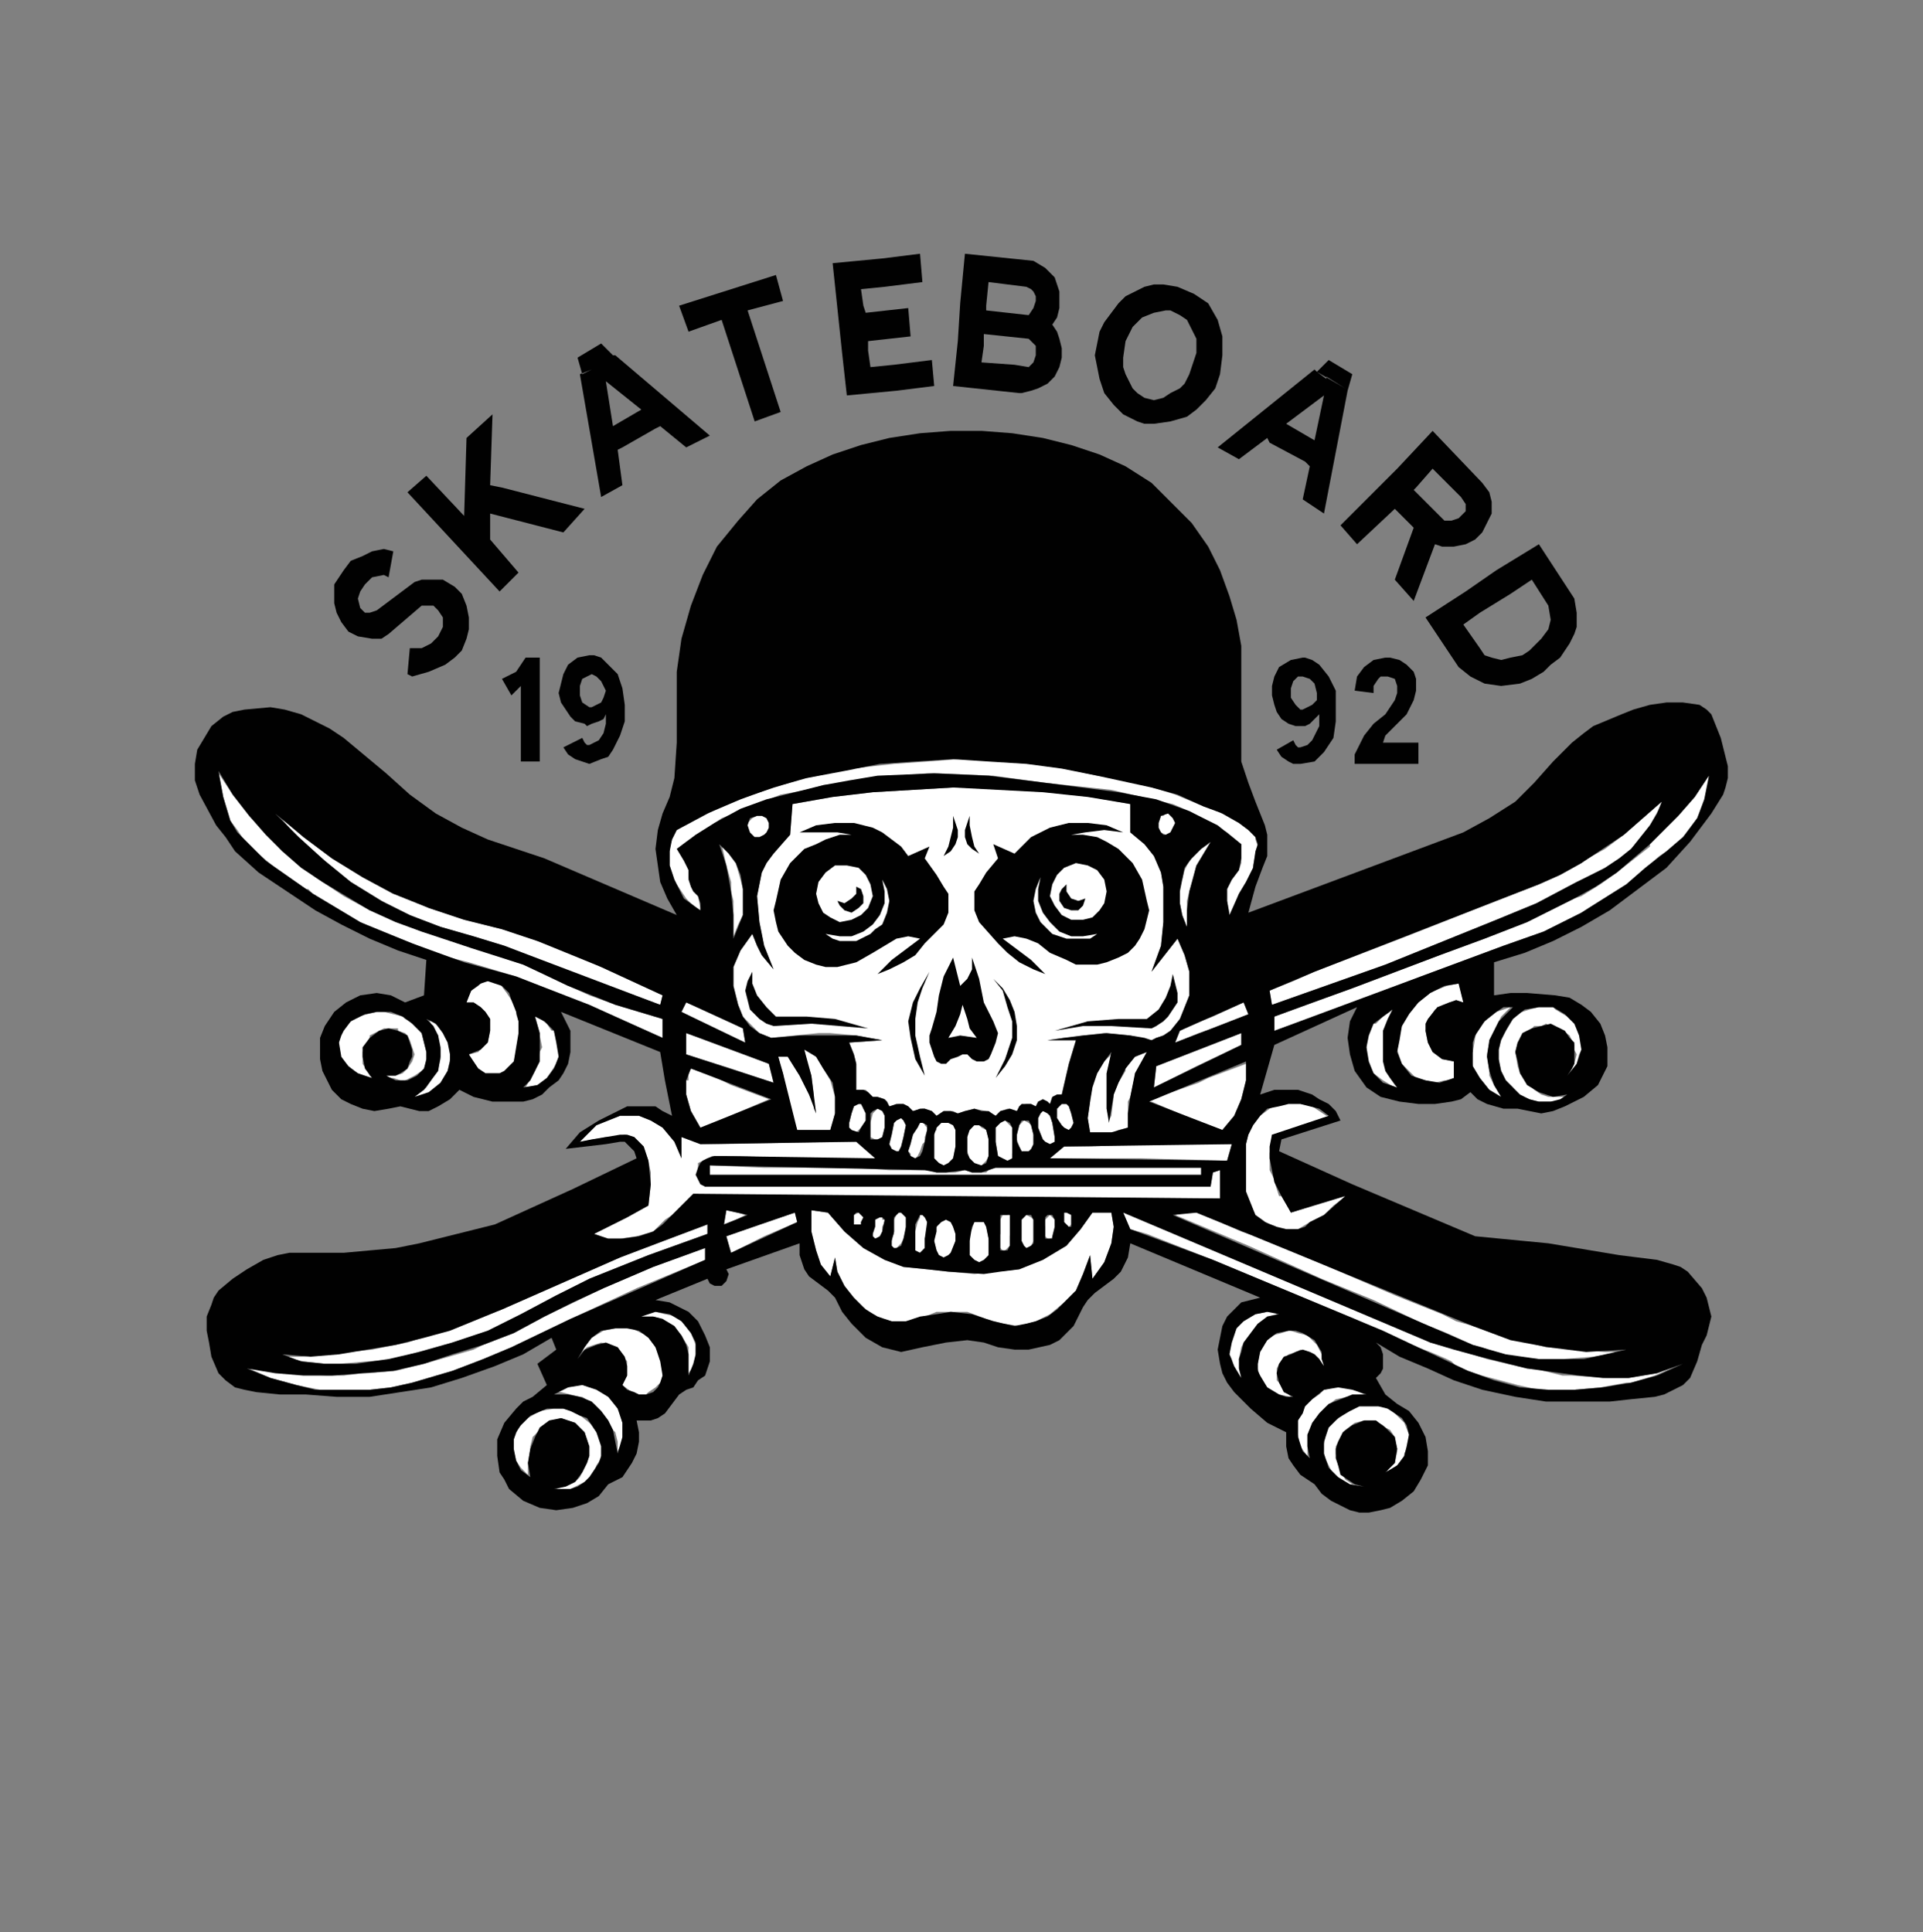<?xml version="1.0" encoding="utf-8"?>
<!-- Generator: Adobe Illustrator 16.0.0, SVG Export Plug-In . SVG Version: 6.00 Build 0)  -->
<!DOCTYPE svg PUBLIC "-//W3C//DTD SVG 1.1//EN" "http://www.w3.org/Graphics/SVG/1.1/DTD/svg11.dtd">
<svg version="1.1" id="Layer_1" xmlns="http://www.w3.org/2000/svg" xmlns:xlink="http://www.w3.org/1999/xlink" x="0px" y="0px"
	 width="566.93px" height="569.76px" viewBox="0 0 566.93 569.76" enable-background="new 0 0 566.93 569.76" xml:space="preserve">
<rect x="0" y="0" width="566.93" height="569.76" fill="#808080" stroke="none"/>
<g>
	<polygon fill-rule="evenodd" clip-rule="evenodd" fill="#FFFFFF" points="489.904,236.376 489.904,236.376 484.334,241.25 
		478.763,246.125 478.763,246.125 473.192,250.304 466.925,253.785 466.228,254.482 459.96,257.964 453.693,260.75 441.158,265.625 
		414.696,276.07 387.537,286.516 381.27,289.301 374.307,292.086 375.002,296.264 408.429,284.426 441.158,271.195 452.997,266.32 
		464.835,260.053 469.71,257.964 473.192,255.875 477.37,253.089 480.853,250.304 481.548,249.607 486.423,243.34 489.904,237.073 
		489.904,236.376 489.904,236.376 	"/>
	
		<polyline fill="none" stroke="#010101" stroke-width="0" stroke-linecap="round" stroke-linejoin="round" stroke-miterlimit="10" points="
		413.999,282.338 420.267,296.961 416.089,306.014 407.731,307.406 	"/>
	<path fill-rule="evenodd" clip-rule="evenodd" fill="#FFFFFF" d="M411.911,320.637L411.911,320.637L411.911,320.637
		L411.911,320.637L411.911,320.637z M410.518,297.656l-0.696,0.697l-2.09,1.393l-2.088,2.09h-0.697l-1.393,2.088l-0.695,2.785v2.09
		v1.393l0.695,3.482l1.393,2.785l2.785,2.09l3.482,2.088h0.697l-0.697-0.695l-2.785-4.18v-1.393l-0.697-4.178v-0.697v-2.088v-3.482
		l0.697-0.695l2.089-4.875V297.656L410.518,297.656L410.518,297.656z"/>
	<path fill-rule="evenodd" clip-rule="evenodd" fill="#FFFFFF" d="M454.39,296.961h-0.696l-2.786,0.695l-2.089,0.697h-0.696
		l-2.089,2.09l-1.393,1.393l-0.697,2.088l-1.393,2.09l-0.695,3.48v0.697v2.785l0.695,2.785l0,0l1.393,2.787l2.09,2.088l0.696,1.393
		l2.089,1.393l2.089,0.697l0,0l2.09,0.697h2.089h1.394h2.785l2.785-1.395v-0.695v0.695h-1.393h-1.393h-2.785l-2.09-0.695
		l-2.089-1.393l0,0l-2.09-2.09l-2.089-2.785l-0.696-2.09l-0.696-4.178l0,0l0.696-2.785l1.393-2.09v-0.695l2.786-1.393l0.696-0.697
		h2.089l1.393-0.695l1.393,0.695h0.697l2.088,0.697l0,0l2.787,2.088l1.393,2.785v1.393l0.695,1.395l-0.695,2.785l-1.393,2.785
		l-0.697,0.695l0,0l0.697-0.695l2.088-2.785l0.697-2.785l0.695-1.395v-2.088l-0.695-3.482l-1.393-2.088l-2.09-2.09l-3.482-2.09
		l-0.695-0.695h-1.393H454.39L454.39,296.961z M462.05,322.727L462.05,322.727L462.05,322.727L462.05,322.727L462.05,322.727z"/>
	<path fill-rule="evenodd" clip-rule="evenodd" fill="#FFFFFF" d="M442.551,323.422L442.551,323.422L442.551,323.422
		L442.551,323.422L442.551,323.422z M446.033,296.961h-0.697l-4.178,1.393l-2.785,2.09l-0.697,0.695l-2.088,2.09l-0.697,2.785
		l-0.695,4.178l-0.697,0.697l0.697,3.48l2.088,3.482l0,0l2.785,3.482l3.482,2.088l0,0l0,0l-2.089-3.48l-1.394-2.787v-1.393
		l-0.695-4.873l0.695-3.482v-0.697l2.09-4.178l0.697-1.393l0.695-1.393l2.785-2.785H446.033L446.033,296.961z M446.033,296.961
		L446.033,296.961L446.033,296.961L446.033,296.961z"/>
	<path fill-rule="evenodd" clip-rule="evenodd" fill="#FFFFFF" d="M430.016,289.996l-3.48,0.697l-3.482,1.393l-1.393,0.697
		l-3.482,2.785l-2.786,2.785v0.695l-2.088,3.482l-1.393,4.178v2.785l0.695,2.09l0.697,2.09l2.785,2.785l1.393,1.393l2.785,0.697
		l2.786,0.695l2.785-0.695h1.393l1.393-0.697v-0.697v-1.393v-2.785l-3.481-0.695l-2.785-2.09l-1.394-2.785l-0.696-3.482l0.696-2.088
		l0.697-2.09l1.393-2.09l2.785-1.393l3.482-1.393l0.695,0.697h1.394L430.016,289.996L430.016,289.996z M428.623,317.852
		L428.623,317.852L428.623,317.852L428.623,317.852z"/>
	<polygon fill-rule="evenodd" clip-rule="evenodd" fill="#FFFFFF" points="366.646,295.568 357.593,299.746 352.021,301.836 
		347.843,303.924 346.45,307.406 353.415,304.621 357.593,303.229 368.039,299.049 366.646,295.568 	"/>
	<polygon fill-rule="evenodd" clip-rule="evenodd" fill="#FFFFFF" points="327.648,310.191 327.648,310.889 325.56,312.977 
		323.471,316.459 322.077,319.941 321.381,324.119 321.381,324.816 320.685,329.691 321.381,333.869 322.773,333.869 
		323.471,333.869 325.56,333.869 326.256,333.869 327.648,333.869 328.345,333.869 329.737,333.172 332.522,332.477 
		332.522,331.084 332.522,328.297 332.522,324.816 333.22,323.422 334.612,317.154 334.612,316.459 338.095,310.191 
		334.612,311.584 333.22,312.977 331.827,315.066 331.827,315.762 329.737,319.244 328.345,322.727 328.345,323.422 
		327.648,328.994 326.952,330.387 326.952,331.084 326.952,329.691 326.256,326.904 326.256,324.119 326.256,322.029 
		326.256,316.459 327.648,310.889 328.345,310.191 327.648,310.191 	"/>
	
		<polyline fill="none" stroke="#010101" stroke-width="0" stroke-linecap="round" stroke-linejoin="round" stroke-miterlimit="10" points="
		321.381,329.691 313.721,328.297 306.758,332.477 298.4,335.262 291.438,337.352 284.474,338.047 277.509,338.047 270.545,336.654 
		253.136,328.994 246.172,328.297 	"/>
	<polygon fill-rule="evenodd" clip-rule="evenodd" fill="#FFFFFF" points="235.726,333.172 239.905,333.172 244.779,333.172 
		244.779,333.172 246.172,328.297 246.172,323.422 246.172,323.422 244.779,318.549 242.69,315.066 240.601,311.584 
		237.815,309.494 237.119,309.494 237.119,309.494 237.119,309.494 237.815,312.977 239.208,317.154 239.905,322.727 
		239.905,324.119 240.601,328.297 240.601,328.297 239.905,326.904 239.905,325.512 238.512,322.727 235.726,317.154 
		232.245,311.584 229.458,311.584 230.156,314.369 230.852,316.459 232.245,324.816 235.03,333.172 235.726,333.172 	"/>
	<path fill-rule="evenodd" clip-rule="evenodd" fill="#FFFFFF" d="M202.997,315.762v2.787H202.3v4.178l1.393,4.875l2.786,4.875
		h0.696l9.749-4.18l9.75-4.178h0.696h-0.696l-11.142-4.178l-5.571-2.787l-6.267-2.088l0,0L202.997,315.762L202.997,315.762
		L202.997,315.762z M227.37,324.119L227.37,324.119L227.37,324.119L227.37,324.119L227.37,324.119z"/>
	
		<line fill="none" stroke="#010101" stroke-width="0" stroke-linecap="round" stroke-linejoin="round" stroke-miterlimit="10" x1="212.05" y1="318.549" x2="212.05" y2="303.924"/>
	<polygon fill-rule="evenodd" clip-rule="evenodd" fill="#FFFFFF" points="200.908,298.354 209.96,303.229 219.709,307.406 
		219.013,303.229 210.657,299.049 202.3,295.568 200.908,298.354 	"/>
	<polygon fill-rule="evenodd" clip-rule="evenodd" fill="#FFFFFF" points="81.13,239.858 81.826,239.858 88.094,247.519 
		95.754,253.785 103.415,260.053 112.467,265.625 114.557,267.017 122.217,270.498 129.876,273.284 148.679,278.855 171.66,287.908 
		194.64,296.264 195.336,293.479 177.23,285.123 168.177,280.945 158.428,277.463 147.982,273.98 136.84,271.195 126.395,267.713 
		116.646,263.535 115.949,263.535 106.896,258.66 97.843,253.089 89.486,246.822 81.826,239.858 81.13,239.858 81.13,239.858 	"/>
	<path fill-rule="evenodd" clip-rule="evenodd" fill="#FFFFFF" d="M113.86,317.154l0.697,0.697h1.393l2.089,0.697h1.393l2.786-1.395
		l2.089-1.393l0.696-0.695l0.696-2.09v-1.393v-1.393l-0.696-2.785l-0.696-2.785l-2.089-2.785l-2.786-1.393l-0.696-0.697
		l-2.785-0.697l-2.786-0.695h-0.696h-0.697h-0.696l-2.786,0.695l-2.785,0.697l-2.089,1.393l-2.09,2.09l-1.393,2.785v1.393v2.088
		l0.696,2.787l2.09,2.088l1.393,1.393l2.785,1.393l2.089,0.697h0.696l0,0l-0.696-0.697l-0.697-1.393l-1.393-2.088v-2.09v-1.393
		l0.696-1.393l1.393-2.785v-0.697l2.785-1.393l1.393-0.695h1.393h0.696h2.089v0.695l2.089,0.697l0.696,0.695l0.696,1.393l0.697,2.09
		l0.697,2.09l-0.697,2.088l0,0l-1.393,2.09l-1.393,1.393l-2.089,0.695h-1.393h-0.696l0,0l0,0H113.86L113.86,317.154L113.86,317.154z
		 M109.682,317.852L109.682,317.852L109.682,317.852L109.682,317.852L109.682,317.852z"/>
	<polygon fill-rule="evenodd" clip-rule="evenodd" fill="#FFFFFF" points="125.698,300.443 126.395,300.443 127.788,303.229 
		129.18,305.316 129.18,306.709 129.876,309.494 129.876,311.584 129.876,312.281 129.18,315.066 127.091,318.549 125.698,320.637 
		122.217,323.422 122.217,323.422 122.217,323.422 122.217,323.422 125.002,322.727 127.091,322.029 129.876,319.244 
		131.966,315.762 132.663,312.281 132.663,310.889 132.663,308.102 131.269,306.014 130.573,304.621 129.18,302.531 
		126.395,300.443 125.698,300.443 125.698,300.443 	"/>
	<polygon fill-rule="evenodd" clip-rule="evenodd" fill="#FFFFFF" points="145.197,316.459 145.894,316.459 145.894,316.459 
		147.286,316.459 148.679,315.762 151.465,312.977 152.161,310.889 152.857,307.406 152.857,304.621 152.857,301.139 
		152.161,299.049 152.161,296.961 150.768,294.871 149.375,292.783 147.286,289.996 144.501,289.301 144.501,289.301 
		143.108,289.301 143.108,289.301 141.715,289.996 141.019,290.693 141.019,290.693 138.929,292.086 138.233,293.479 
		137.537,295.568 139.626,295.568 141.715,296.961 143.108,298.354 144.501,300.443 144.501,301.139 144.501,303.924 
		143.804,307.406 143.108,307.406 141.019,310.191 138.233,310.889 139.626,313.674 141.019,315.066 143.108,316.459 
		143.108,316.459 145.197,316.459 145.197,316.459 	"/>
	<polygon fill-rule="evenodd" clip-rule="evenodd" fill="#FFFFFF" points="157.732,299.746 157.732,299.746 159.125,304.621 
		159.125,305.316 159.821,308.799 159.125,310.191 158.428,313.674 157.732,315.762 154.946,320.637 154.25,320.637 154.25,320.637 
		154.946,320.637 158.428,319.941 161.214,317.852 162.607,315.762 164,313.674 164.696,311.584 164.696,308.799 164,306.709 
		163.303,303.924 162.607,303.924 161.214,301.836 158.428,299.746 157.732,299.746 157.732,299.746 	"/>
	<polygon fill-rule="evenodd" clip-rule="evenodd" fill="#FFFFFF" points="64.417,227.323 64.417,228.02 65.81,234.983 
		67.899,241.947 69.988,244.732 72.774,248.911 76.952,252.393 81.13,255.875 88.094,260.75 90.183,262.142 90.879,262.142 
		92.272,263.535 99.236,267.713 106.2,271.892 108.985,273.284 121.52,278.158 129.876,281.641 138.233,283.73 145.197,285.818 
		152.161,287.908 162.607,292.086 173.052,296.264 184.194,301.139 195.336,306.014 195.336,300.443 188.373,298.354 
		181.409,296.264 173.749,293.479 166.088,289.996 160.517,287.211 154.25,284.426 143.804,280.945 133.359,277.463 129.18,276.07 
		124.306,274.678 117.342,271.892 111.074,269.105 108.985,268.41 101.325,264.231 95.058,260.053 92.969,258.66 84.612,251.696 
		83.219,251 79.041,246.125 74.167,241.25 73.47,240.554 68.595,234.287 64.417,228.02 64.417,227.323 64.417,227.323 	"/>
	<polygon fill-rule="evenodd" clip-rule="evenodd" fill="#FFFFFF" points="202.3,310.889 215.531,315.066 228.066,319.244 
		226.673,313.674 214.835,308.799 202.3,304.621 202.3,310.889 	"/>
	<path fill-rule="evenodd" clip-rule="evenodd" fill="#FFFFFF" d="M251.047,333.172l0.696,0.697h0.696l0.696-0.697l0,0l0.696-0.695
		l1.393-2.09v-2.09l-0.696-1.393v-0.695l-0.697-0.697l0,0h-0.696l0,0l0,0h-0.696l-0.696,0.697l-0.696,2.088l-0.696,2.787v1.393
		L251.047,333.172h0.696H251.047L251.047,333.172z M259.403,326.904h-0.696l0,0l0,0l-0.696,0.697l-0.696,0.695l-0.696,2.787v3.48
		v0.697l1.393,0.697h-0.696h0.696l0,0l0,0h1.393l0.697-0.697l0.696-2.785v-3.482v-1.393L259.403,326.904L259.403,326.904
		L259.403,326.904z"/>
	<polygon fill-rule="evenodd" clip-rule="evenodd" fill="#FFFFFF" points="264.974,329.691 264.278,330.387 263.582,331.084 
		262.885,334.564 262.189,337.352 262.885,338.744 263.582,339.439 263.582,339.439 264.278,339.439 264.278,339.439 
		264.278,339.439 264.974,339.439 265.67,338.047 266.367,335.262 267.063,331.779 266.367,330.387 265.67,329.691 265.67,329.691 
		265.67,329.691 264.974,329.691 	"/>
	<path fill-rule="evenodd" clip-rule="evenodd" fill="#FFFFFF" d="M404.251,414.648h-2.09h-1.393l-2.785,1.393h-0.697l-3.481,2.787
		l-2.089,2.088l-0.697,1.393l-0.695,3.482v2.785v0.697l1.393,2.785l1.393,2.785l1.393,0.695l1.393,1.393l2.785,1.395h2.785l0,0
		h0.697l0,0h-0.697l-2.785-0.697l-2.088-1.393l-1.394-2.785l-0.696-1.393l-0.696-3.482v-2.09l1.393-2.785l0.696-1.393l0.697-0.695
		l2.785-2.09l0,0l2.785-0.695h0.697h0.695h2.09l0.695,0.695l1.393,0.697l0.697,0.695l1.393,0.697l1.393,2.088l0.697,3.482v0.697
		l-0.697,3.48l-2.09,2.09v0.695h-0.695h0.695l2.787-2.088l2.088-2.09v-1.393l1.393-2.785v-2.785l0,0l-1.393-3.482l-0.695-0.695
		l-2.09-2.09l-0.696-0.697l-2.786-1.393h-1.393H404.251L404.251,414.648z M402.161,438.326L402.161,438.326L402.161,438.326
		L402.161,438.326L402.161,438.326z"/>
	<path fill-rule="evenodd" clip-rule="evenodd" fill="#FFFFFF" d="M385.448,429.969h0.696l0,0H385.448L385.448,429.969z
		 M395.197,409.078h-2.089l-2.785,0.697l-1.394,1.393l-2.089,1.393l-2.089,2.088l-1.393,2.09l-0.697,2.09v2.088v2.09l0.697,3.48
		l2.089,2.787v0.695v-0.695v-2.787v-3.48l0,0l2.089-4.178l1.393-2.09l2.089-2.09l2.786-2.088l3.481-0.697l3.482-0.695h0.695h0.697
		h0.697h-0.697l-2.785-1.393l-2.09-0.697H395.197L395.197,409.078z M402.858,411.168L402.858,411.168L402.858,411.168
		L402.858,411.168L402.858,411.168z"/>
	<path fill-rule="evenodd" clip-rule="evenodd" fill="#FFFFFF" d="M379.877,392.365l-2.09,0.695l-2.785,0.697l-1.393,1.393
		l-2.09,2.785l-0.695,4.18v1.393l0.695,2.785l2.09,2.785l0,0l3.482,2.09l3.481,0.695l0,0l0,0h0.696h-0.696l-2.089-2.088l-1.393-2.09
		l-0.697-0.697v-1.393v-2.088l0.697-1.393l0.695-0.697l1.394-1.393l0.696-0.697l2.09-0.695l1.393-0.697l2.785,0.697l1.393,0.695
		l1.393,1.393l0.696,1.395l0.697,0.695v-0.695l-0.697-2.787l-1.393-2.785l-0.696-0.695l-2.089-2.09l-2.786-0.697l-2.089-0.695
		H379.877L379.877,392.365L379.877,392.365z M381.27,411.863L381.27,411.863L381.27,411.863L381.27,411.863L381.27,411.863z
		 M390.323,402.811L390.323,402.811L390.323,402.811L390.323,402.811L390.323,402.811z"/>
	<path fill-rule="evenodd" clip-rule="evenodd" fill="#FFFFFF" d="M365.949,406.293L365.949,406.293L365.949,406.293
		L365.949,406.293L365.949,406.293z M373.609,386.793l-3.482,0.697l-1.393,0.695l-3.481,2.09l-0.696,1.393l-1.393,2.785l-0.697,2.09
		v2.785l0.697,1.393l0.696,2.787l1.393,2.088l0.696,0.697v-0.697l-0.696-4.875l0,0l0.696-3.48l0.697-1.393l2.088-2.787l2.09-2.785
		h0.695l2.09-2.09l2.785-0.695h0.697h-0.697l-0.695-0.697H373.609L373.609,386.793z M377.092,387.49L377.092,387.49L377.092,387.49
		L377.092,387.49L377.092,387.49z"/>
	<path fill-rule="evenodd" clip-rule="evenodd" fill="#FFFFFF" d="M460.657,409.775h1.393h1.393h0.697l7.66-0.697l7.659-1.393h1.394
		l6.964-2.09l7.66-3.48h0.695h-0.695l-6.965,2.785l-8.356,1.393h-0.696h-2.089h-2.785h-0.697l-10.445-0.697h-2.785l-8.356-2.088
		h-0.696h-1.394l-11.838-2.787l-2.09-0.695l-6.963-2.09l-7.66-2.088l-6.964-3.482l-7.66-3.482l-15.32-6.268l-15.321-6.268
		l-22.284-9.75l-14.623-6.266l-8.357-2.787l2.09,4.875l4.875,1.393l19.498,7.66l25.069,10.445l16.714,6.965l16.713,7.66l5.571,2.09
		l4.875,2.088l1.393,0.697l1.393,1.393l3.482,1.393l4.178,1.393l10.445,2.787l6.268,1.393H460.657L460.657,409.775z
		 M496.172,402.115L496.172,402.115L496.172,402.115L496.172,402.115L496.172,402.115z"/>
	<polygon fill-rule="evenodd" clip-rule="evenodd" fill="#FFFFFF" points="271.938,331.084 271.242,331.084 269.849,332.477 
		269.153,334.564 268.456,336.654 267.76,338.744 267.76,339.439 268.456,340.137 268.456,340.137 268.456,340.834 269.153,341.529 
		269.153,341.529 269.849,341.529 269.849,341.529 269.849,341.529 269.849,341.529 270.545,340.834 271.242,339.439 
		271.938,337.352 271.938,337.352 272.635,336.654 272.635,335.959 272.635,335.262 273.331,333.172 273.331,332.477 
		272.635,331.779 272.635,331.084 272.635,331.084 272.635,331.084 271.938,331.084 271.938,331.084 271.938,331.084 
		271.938,331.084 271.938,331.084 	"/>
	<polygon fill-rule="evenodd" clip-rule="evenodd" fill="#FFFFFF" points="278.901,331.084 277.509,331.084 277.509,331.084 
		276.116,332.477 276.116,333.172 275.42,333.869 275.42,335.959 275.42,337.352 275.42,339.439 275.42,341.529 276.813,342.922 
		278.205,343.619 278.205,343.619 278.205,343.619 278.205,343.619 278.205,343.619 279.599,342.922 280.991,341.529 
		281.688,338.047 281.688,335.959 281.688,333.172 280.991,331.779 279.599,331.084 278.901,331.084 278.901,331.084 
		278.901,331.084 	"/>
	<polygon fill-rule="evenodd" clip-rule="evenodd" fill="#FFFFFF" points="287.955,331.779 286.563,331.779 286.563,332.477 
		285.866,333.172 285.17,333.869 285.17,335.262 285.17,335.959 285.17,337.352 285.17,339.439 285.866,341.529 287.259,342.922 
		288.651,343.619 288.651,343.619 289.348,343.619 290.045,342.922 290.74,342.227 291.438,340.834 291.438,338.744 
		291.438,335.959 290.74,333.172 289.348,332.477 288.651,331.779 288.651,331.779 287.955,331.779 287.955,331.779 	"/>
	<path fill-rule="evenodd" clip-rule="evenodd" fill="#FFFFFF" d="M295.615,330.387l-0.696,0.697l0,0l-0.696,0.695l-0.696,0.697
		v1.393v1.393v1.393l0.696,4.18l0.696,0.695l1.394,0.697h0.695l0,0l0,0l0,0l0,0h0.697l0.695-0.697l0,0v-1.393l0.697-2.09
		l-0.697-2.088l0,0l0,0l0,0v-0.697v-2.785l-1.393-1.393l-0.695-0.697l0,0H295.615L295.615,330.387L295.615,330.387z
		 M301.883,330.387l-0.697,0.697l-0.695,0.695l-0.697,2.785v1.395l0.697,2.088l0.695,1.393h1.393l0,0l0,0l0,0h0.697h0.697
		l0.695-2.088v-2.787l-0.695-2.785l-0.697-0.695L301.883,330.387L301.883,330.387L301.883,330.387L301.883,330.387L301.883,330.387
		L301.883,330.387z"/>
	<polygon fill-rule="evenodd" clip-rule="evenodd" fill="#FFFFFF" points="307.453,327.602 306.758,328.297 306.061,329.691 
		306.061,332.477 306.758,334.564 307.453,335.959 308.15,336.654 309.543,337.352 309.543,337.352 309.543,337.352 
		309.543,337.352 309.543,337.352 310.936,336.654 310.936,335.262 310.238,331.084 309.543,328.994 308.846,328.297 
		308.15,327.602 307.453,327.602 307.453,327.602 307.453,327.602 307.453,327.602 	"/>
	<polygon fill-rule="evenodd" clip-rule="evenodd" fill="#FFFFFF" points="209.264,346.404 281.688,346.404 354.11,346.404 
		354.11,344.314 338.79,344.314 323.471,344.314 313.721,344.314 306.758,344.314 303.275,344.314 300.49,344.314 299.098,344.314 
		297.008,344.314 295.615,344.314 294.919,344.314 293.526,344.314 292.83,344.314 291.438,345.012 290.74,345.707 289.348,345.707 
		288.651,345.707 287.955,345.707 286.563,345.707 284.474,345.012 281.688,345.707 279.599,345.707 278.901,345.707 
		277.509,345.707 276.116,345.707 274.027,345.012 272.635,345.012 270.545,345.012 269.153,345.012 267.76,345.012 265.67,345.012 
		262.189,345.012 251.743,344.314 241.298,344.314 225.281,344.314 209.264,343.619 209.264,346.404 	"/>
	<path fill-rule="evenodd" clip-rule="evenodd" fill="#FFFFFF" d="M214.139,356.85l-0.696,4.178l3.481-1.393l2.786-1.393h0.697
		h-0.697l-2.089-0.697L214.139,356.85L214.139,356.85z M220.406,358.242L220.406,358.242L220.406,358.242L220.406,358.242
		L220.406,358.242z"/>
	<polygon fill-rule="evenodd" clip-rule="evenodd" fill="#FFFFFF" points="234.333,357.545 223.888,361.027 214.139,364.51 
		215.531,369.385 225.281,364.51 235.03,360.332 234.333,357.545 	"/>
	<polygon fill-rule="evenodd" clip-rule="evenodd" fill="#FFFFFF" points="99.236,402.115 99.932,402.115 108.289,401.418 
		116.646,400.721 120.823,399.328 133.359,395.848 143.804,392.365 153.554,387.49 173.749,377.043 191.158,370.08 208.567,363.813 
		208.567,361.027 195.336,365.902 182.802,370.777 165.392,378.436 147.982,386.098 132.663,391.668 120.127,395.848 
		116.646,396.543 109.682,397.936 102.718,398.633 88.79,400.025 88.094,400.025 85.309,400.025 83.219,400.025 83.219,399.328 
		83.219,399.328 83.219,400.025 89.486,401.418 95.754,402.115 97.147,402.115 99.236,402.115 	"/>
	<path fill-rule="evenodd" clip-rule="evenodd" fill="#FFFFFF" d="M202.997,405.596L202.997,405.596L202.997,405.596
		L202.997,405.596L202.997,405.596z M189.765,388.186h2.786l2.786,0.697l0.696,0.695l3.481,2.787l1.394,1.393l2.089,3.482v2.088
		v1.393v4.18v0.695V404.9l1.393-2.09l0.696-2.09v-1.393v-2.785l-1.393-3.482l-2.089-2.785l-2.09-2.09l-3.481-0.695l-2.785-0.697
		h-2.089l-2.089,0.697v0.695l0,0l0,0l0,0H189.765L189.765,388.186L189.765,388.186z"/>
	<path fill-rule="evenodd" clip-rule="evenodd" fill="#FFFFFF" d="M163.303,439.021H164h0.696h0.696h2.785l4.179-2.09l0.696-0.695
		l2.089-2.09l0.696-2.088l1.393-2.09v-0.695v-4.18l-1.393-2.785l-1.393-2.088l-0.696-0.697l-3.482-2.785l-2.089-0.697l-2.089-0.695
		h-1.393H164h-0.696l-4.179,0.695l-3.482,2.09l0,0l-2.785,2.785l-1.393,3.482v1.393v2.09l0.696,2.785l1.393,2.088l2.089,2.09v0.695
		v-0.695v-3.482l0.696-4.178v-0.697l0.696-2.785l2.089-2.088v-0.697l2.089-1.393l2.089-0.695l2.089-0.697l0,0l0,0l2.089,0.697
		l2.089,0.695l2.089,2.09l0.696,0.695l1.393,4.178v2.787l-0.696,2.088l-0.696,1.393l-1.393,2.785l-1.393,1.393l-1.393,0.697
		l-2.089,0.697L164,439.021H163.303L163.303,439.021L163.303,439.021L163.303,439.021L163.303,439.021z M155.643,435.539h0.696l0,0
		H155.643L155.643,435.539z"/>
	<path fill-rule="evenodd" clip-rule="evenodd" fill="#FFFFFF" d="M182.105,428.576L182.105,428.576L182.105,428.576
		L182.105,428.576L182.105,428.576z M165.392,410.471l2.785,0.697l2.786,0.695h0.697l3.482,2.09l2.089,2.088l2.089,2.787
		l1.394,2.785l0.696,0.695l0.696,2.785v2.787v0.695v-0.695l1.393-2.787v-2.785v-2.785l-0.696-2.785l-1.393-2.785l-2.09-2.09
		l-2.089-1.393l-2.089-1.393l-3.482-0.695h-0.697l0,0l-4.178,0.695L164,410.471l-0.696,0.697l0,0l0.696-0.697l0,0H165.392
		L165.392,410.471L165.392,410.471z"/>
	<path fill-rule="evenodd" clip-rule="evenodd" fill="#FFFFFF" d="M177.23,395.848l2.785,0.695l2.09,0.697l0,0l1.393,2.088
		l1.393,2.09v1.393v2.785l-1.393,2.787l2.785,2.088l2.089,0.697h0.696h0.696h0.696l0.697-0.697l0,0l2.089-1.393l1.393-1.393
		l0.696-2.09v-2.088v-2.09l-2.089-4.178l-0.697-1.393l-1.393-2.09l-2.089-0.697l-2.786-1.393h-2.785h-0.696h-0.696h-0.696
		l-3.482,0.697l-3.482,2.088l-0.696,0.697l-1.393,2.09l-1.393,2.785l-0.696,0.695l0.696-0.695l0.697-1.393l1.393-1.393l2.089-0.697
		L177.23,395.848L177.23,395.848z M170.267,400.721L170.267,400.721L170.267,400.721L170.267,400.721L170.267,400.721z"/>
	<polygon fill-rule="evenodd" clip-rule="evenodd" fill="#FFFFFF" points="72.774,403.508 73.47,403.508 79.737,406.293 
		87.397,408.383 94.361,409.775 101.325,409.775 105.503,409.775 108.985,409.775 108.985,409.775 115.253,409.078 121.52,407.686 
		133.359,404.203 141.019,401.418 150.768,397.24 168.177,388.883 187.676,379.83 207.871,371.473 207.871,367.99 192.551,373.563 
		177.927,379.83 160.517,388.186 151.465,393.061 142.412,396.543 139.626,397.936 125.002,402.115 116.646,404.203 108.289,404.9 
		106.896,404.9 101.325,405.596 96.451,405.596 96.451,405.596 84.612,404.9 73.47,403.508 72.774,403.508 72.774,403.508 	"/>
	<polygon fill-rule="evenodd" clip-rule="evenodd" fill="#FFFFFF" points="315.113,361.725 315.113,361.725 315.113,361.725 
		315.113,361.725 315.811,361.027 315.811,361.027 315.811,359.635 315.811,358.242 315.811,357.545 314.418,357.545 
		314.418,357.545 314.418,357.545 314.418,357.545 313.721,357.545 313.721,358.242 313.721,360.332 313.721,360.332 
		313.721,360.332 314.418,361.027 314.418,361.027 315.113,361.725 315.113,361.725 315.113,361.725 315.113,361.725 	"/>
	<polygon fill-rule="evenodd" clip-rule="evenodd" fill="#FFFFFF" points="302.578,367.99 302.578,367.99 303.275,367.99 
		303.973,367.295 304.668,365.902 304.668,362.42 304.668,359.635 303.973,358.938 302.578,358.242 302.578,358.242 
		302.578,358.242 302.578,358.242 301.883,358.242 301.186,359.635 301.186,362.42 301.186,365.902 301.883,367.295 302.578,367.99 
		302.578,367.99 302.578,367.99 302.578,367.99 	"/>
	<polygon fill-rule="evenodd" clip-rule="evenodd" fill="#FFFFFF" points="296.313,368.688 296.313,368.688 296.313,368.688 
		297.705,367.295 297.705,365.902 297.705,364.51 298.4,359.635 297.705,358.242 297.008,357.545 297.008,358.242 296.313,358.242 
		296.313,358.242 296.313,358.242 295.615,358.242 294.919,359.635 294.919,363.813 294.223,365.205 294.223,367.295 
		295.615,368.688 296.313,368.688 	"/>
	<polygon fill-rule="evenodd" clip-rule="evenodd" fill="#FFFFFF" points="288.651,372.17 288.651,372.17 289.348,372.17 
		289.348,372.17 290.74,371.473 291.438,370.08 292.133,367.99 291.438,365.205 290.74,361.725 290.045,360.332 288.651,360.332 
		288.651,360.332 288.651,360.332 288.651,360.332 288.651,360.332 287.259,360.332 286.563,362.42 285.866,363.813 
		285.866,365.902 285.866,367.99 285.866,370.08 287.259,371.473 288.651,372.17 288.651,372.17 	"/>
	<polygon fill-rule="evenodd" clip-rule="evenodd" fill="#FFFFFF" points="278.901,359.635 277.509,359.635 276.116,361.725 
		275.42,363.813 275.42,365.902 276.116,368.688 276.813,370.08 278.205,370.777 278.205,370.777 278.205,370.777 278.205,370.777 
		278.205,370.777 279.599,370.08 280.295,369.385 281.688,365.902 281.688,363.813 280.991,361.725 280.295,360.332 
		278.901,359.635 278.901,359.635 278.901,359.635 278.901,359.635 278.901,359.635 	"/>
	<polygon fill-rule="evenodd" clip-rule="evenodd" fill="#FFFFFF" points="271.938,358.242 271.938,358.242 271.242,358.242 
		271.242,358.938 270.545,360.332 269.849,363.117 269.849,363.117 269.849,363.813 269.849,364.51 269.849,365.902 269.849,367.99 
		269.849,368.688 270.545,369.385 270.545,369.385 270.545,369.385 271.242,369.385 271.242,369.385 271.242,369.385 
		271.242,369.385 271.938,368.688 272.635,367.99 272.635,365.902 272.635,365.902 272.635,365.205 272.635,365.205 
		272.635,365.205 273.331,363.117 273.331,361.027 273.331,359.635 272.635,358.938 272.635,358.938 272.635,358.938 
		271.938,358.242 271.938,358.242 271.938,358.242 	"/>
	<polygon fill-rule="evenodd" clip-rule="evenodd" fill="#FFFFFF" points="263.582,367.99 263.582,367.99 263.582,367.99 
		264.278,367.99 264.974,367.295 264.974,367.295 265.67,366.598 266.367,365.205 267.063,363.117 267.063,361.027 267.063,359.635 
		267.063,358.938 266.367,358.242 266.367,358.242 265.67,357.545 265.67,357.545 265.67,357.545 264.974,357.545 264.278,358.242 
		264.278,358.242 263.582,359.635 263.582,361.725 263.582,362.42 263.582,363.117 263.582,363.813 262.885,365.205 
		262.885,365.902 262.885,366.598 262.885,367.295 262.885,367.295 262.885,367.99 263.582,367.99 263.582,367.99 263.582,367.99 
		263.582,367.99 	"/>
	<polygon fill-rule="evenodd" clip-rule="evenodd" fill="#FFFFFF" points="258.01,365.205 258.01,365.205 258.707,365.205 
		259.403,364.51 260.1,363.117 260.1,361.725 260.796,360.332 260.796,359.635 260.1,359.635 260.1,359.635 260.1,358.938 
		259.403,358.938 259.403,358.938 259.403,358.938 259.403,358.938 259.403,358.938 258.707,358.938 258.01,359.635 258.01,361.725 
		258.01,361.725 258.01,361.725 257.314,361.725 257.314,362.42 257.314,363.813 257.314,364.51 258.01,365.205 258.01,365.205 
		258.01,365.205 258.01,365.205 258.01,365.205 258.01,365.205 	"/>
	<polygon fill-rule="evenodd" clip-rule="evenodd" fill="#FFFFFF" points="253.136,357.545 251.743,358.242 251.743,358.242 
		251.743,359.635 251.743,360.332 251.743,361.027 252.439,361.027 252.439,361.027 252.439,361.027 252.439,361.027 
		252.439,361.027 253.832,361.027 253.832,361.027 253.832,360.332 254.529,358.938 253.832,358.242 253.136,357.545 
		253.136,357.545 253.136,357.545 253.136,357.545 253.136,357.545 	"/>
	<polygon fill-rule="evenodd" clip-rule="evenodd" fill="#FFFFFF" points="280.295,386.793 280.295,386.793 285.17,386.793 
		290.74,388.883 295.615,390.275 300.49,390.973 305.365,389.578 309.543,387.49 313.721,384.008 317.203,380.525 319.292,375.65 
		321.381,370.08 322.077,377.043 325.56,372.17 327.648,366.598 328.345,361.725 327.648,357.545 322.077,357.545 318.596,362.42 
		314.418,367.295 310.936,369.385 307.453,371.473 300.49,374.258 293.526,374.955 287.259,375.65 279.599,374.955 273.331,374.258 
		266.367,373.563 260.796,371.473 254.529,367.99 248.958,363.117 244.083,357.545 239.208,356.85 239.208,363.117 240.601,368.688 
		241.994,372.865 244.779,376.348 246.172,370.777 246.868,374.955 248.958,379.133 252.439,384.008 257.314,387.49 260.1,388.883 
		262.885,389.578 264.974,389.578 269.153,389.578 272.635,388.186 276.116,386.793 280.295,386.793 	"/>
	<polygon fill-rule="evenodd" clip-rule="evenodd" fill="#FFFFFF" points="309.543,358.242 308.15,359.635 307.453,360.332 
		308.15,361.725 308.15,364.51 308.846,365.205 309.543,365.205 309.543,365.205 310.936,364.51 310.936,363.117 310.936,361.725 
		310.936,359.635 309.543,358.242 309.543,358.242 309.543,358.242 	"/>
	<polygon fill-rule="evenodd" clip-rule="evenodd" fill="#FFFFFF" points="252.439,336.654 246.172,336.654 212.05,337.352 
		209.264,337.352 206.479,337.352 200.908,335.262 200.908,341.529 198.818,336.654 195.336,332.477 191.854,330.387 
		188.373,328.994 186.283,328.994 182.802,328.994 179.319,330.387 175.838,331.779 173.052,334.564 170.963,336.654 
		178.623,335.262 180.713,335.262 184.194,334.564 186.979,335.262 188.373,336.654 189.765,338.047 191.158,342.227 
		191.854,345.707 191.854,349.189 191.158,355.457 184.891,358.938 175.142,363.813 178.623,365.205 182.802,365.205 
		187.676,364.51 192.551,363.117 196.033,359.635 198.122,358.242 204.389,351.975 210.657,352.672 216.228,352.672 
		359.682,353.367 359.682,345.012 357.593,345.707 356.896,349.887 216.228,349.887 209.96,349.887 207.871,349.887 
		207.175,349.189 205.782,347.1 205.782,344.314 205.782,342.922 207.175,342.227 208.567,341.529 209.96,340.834 210.657,340.834 
		212.05,340.834 212.746,340.834 217.62,340.834 234.333,341.529 246.172,341.529 258.01,341.529 252.439,336.654 	"/>
	<path fill-rule="evenodd" clip-rule="evenodd" fill="#FFFFFF" d="M345.755,358.242h0.695l21.589,9.053l21.587,9.748l15.32,6.268
		l14.624,6.965l6.965,2.785l7.66,3.482l2.785,0.697l3.481,1.393l2.786,0.695l3.481,0.697l6.964,0.695h2.089h1.393h2.785h0.697
		l9.053-0.695l9.053-1.393l0.696-0.697l-0.696,0.697h-2.785h-2.785l-8.357-0.697l-8.355-0.695h-0.697l-10.446-2.787h-1.393
		l-9.748-3.48l-4.875-1.395l-4.179-2.088l-6.964-2.787l-6.964-2.785l-19.498-8.355l-19.499-8.357l-6.268-2.088l-6.268-2.785
		l-3.481-1.395l-3.482-1.393h-3.481l-2.786,0.697H345.755L345.755,358.242L345.755,358.242z M479.459,397.936L479.459,397.936
		L479.459,397.936L479.459,397.936L479.459,397.936z"/>
	<path fill-rule="evenodd" clip-rule="evenodd" fill="#FFFFFF" d="M381.27,324.816l-2.785,0.695l-2.785,0.697l-1.393,0.695
		l-2.787,2.09l-2.088,2.785l0,0l-1.393,2.785l-0.697,2.787v2.088v4.18v5.57v2.09l0.697,2.785l1.393,2.785l0.695,1.393l2.09,1.393
		l2.785,2.09l4.179,0.695h1.393h0.696h1.393l3.482-2.088l4.179-2.09l2.785-2.785l2.785-2.09l0.697-0.695h-0.697l-6.964,2.088
		l-8.356,2.785l-0.696-1.393l-2.09-3.48h-0.695l-1.393-4.18v-0.695l-1.393-2.785v-3.482v-1.393l0.695-4.875v-0.697l3.482-0.695
		l4.178-1.393l0.697-0.697l7.659-2.088l0.697-0.697h-0.697l-4.178-2.785l-2.786-0.697L381.27,324.816L381.27,324.816L381.27,324.816
		z M396.591,352.672L396.591,352.672L396.591,352.672L396.591,352.672z M391.716,328.994L391.716,328.994L391.716,328.994
		L391.716,328.994z"/>
	<polygon fill-rule="evenodd" clip-rule="evenodd" fill="#FFFFFF" points="367.342,312.977 367.342,313.674 356.2,317.852 
		353.415,319.244 339.487,324.119 338.79,324.816 338.79,324.816 339.487,324.816 349.236,328.994 360.379,333.172 360.379,333.172 
		363.86,328.994 365.949,324.119 367.342,318.549 367.342,314.369 367.342,312.977 367.342,312.977 	"/>
	<polygon fill-rule="evenodd" clip-rule="evenodd" fill="#FFFFFF" points="363.164,337.352 338.095,337.352 321.381,338.047 
		313.721,338.047 309.543,341.529 321.381,341.529 336.005,341.529 361.771,342.227 363.164,337.352 	"/>
	<polygon fill-rule="evenodd" clip-rule="evenodd" fill="#FFFFFF" points="313.023,325.512 312.328,326.209 311.631,326.904 
		311.631,329.691 313.023,331.779 313.721,332.477 314.418,333.172 315.113,333.172 315.113,333.172 315.113,333.172 
		315.811,332.477 316.506,331.084 315.811,328.297 315.113,326.209 314.418,325.512 313.721,325.512 313.721,325.512 
		313.721,325.512 313.023,325.512 313.023,325.512 	"/>
	<path fill-rule="evenodd" clip-rule="evenodd" fill="#FFFFFF" d="M216.228,276.766L216.228,276.766L216.228,276.766
		L216.228,276.766L216.228,276.766z M212.05,248.911h0.696l1.393,6.267l1.393,4.875v2.786l0.696,2.786v4.178v6.268v0.695v-0.695
		l1.393-3.482l1.393-2.785v-4.875v-2.785l-0.696-2.786l-1.393-4.875l-2.089-2.786l-2.089-2.785H212.05L212.05,248.911
		L212.05,248.911z"/>
	<polygon fill-rule="evenodd" clip-rule="evenodd" fill="#FFFFFF" points="223.888,246.822 223.888,246.822 225.281,246.125 
		225.977,246.125 226.673,245.429 226.673,245.429 226.673,244.036 226.673,242.644 225.977,241.25 225.281,240.554 
		223.888,240.554 223.191,240.554 223.191,240.554 221.799,241.25 221.103,241.947 220.406,242.644 220.406,243.34 220.406,243.34 
		220.406,244.732 221.103,246.125 222.495,246.822 223.191,246.822 223.888,246.822 	"/>
	<path fill-rule="evenodd" clip-rule="evenodd" fill="#FFFFFF" d="M362.467,269.803L362.467,269.803L362.467,269.803
		L362.467,269.803L362.467,269.803z M276.813,228.02l16.018,0.696l15.32,2.089l19.498,2.089l9.054,2.089l9.053,2.09l4.874,2.089
		l6.268,3.482l4.875,2.785l4.178,3.482v0.696v4.875l-0.696,2.089l-2.089,2.785l-1.393,2.786v3.482l0.695,3.481v0.697l0.697-0.697
		l2.089-5.571l2.089-3.481l2.09-4.179v-0.696l0.695-3.482l0.697-2.089l-0.697-2.089v-0.697l-2.088-2.089l-2.786-2.089l-6.268-3.482
		l-4.178-1.393l-8.357-3.482l-11.141-3.481l-11.839-2.089l-9.75-2.089l-9.748-1.393l-9.75-0.696l-10.446-0.697h-1.393l-9.053,0.697
		l-9.75,0.696l-12.535,1.393l-13.231,2.786h-0.696l-15.32,4.874l-10.445,4.179l-11.839,6.267l0,0l-1.393,2.786l-0.696,2.089V251
		v4.178l1.393,4.178l0.696,1.393l2.786,4.178l3.482,3.483h0.696v-0.697l-0.696-3.481l-1.393-1.393l-0.696-1.393l-0.696-2.786v-2.089
		l-1.393-3.482l-1.393-2.785h-0.697l0,0l2.786-2.089l4.178-2.786l4.178-2.785l2.089-1.393l10.445-4.178l6.964-2.786l7.66-1.393
		l4.875-1.393l10.445-1.393l11.142-1.393l9.053-0.696h1.393H276.813L276.813,228.02z M206.479,268.41L206.479,268.41L206.479,268.41
		L206.479,268.41L206.479,268.41z"/>
	<path fill-rule="evenodd" clip-rule="evenodd" fill="#FFFFFF" d="M349.933,273.284L349.933,273.284L349.933,273.284
		L349.933,273.284L349.933,273.284z M356.896,248.215l-0.696,0.696l-2.09,1.393l-2.785,2.785l-0.696,0.696l-1.393,2.786
		l-0.696,2.785h-0.697v3.482v2.786v0.696l0.697,3.482l0.696,3.481h0.696l0,0v-4.874v-2.786l0.696-2.786l0.696-2.089l1.393-5.571
		h0.697l3.481-6.267V248.215L356.896,248.215L356.896,248.215z"/>
	<polygon fill-rule="evenodd" clip-rule="evenodd" fill="#FFFFFF" points="343.665,239.858 342.97,240.554 342.272,240.554 
		341.575,242.644 341.575,243.34 341.575,244.732 342.272,245.429 343.665,246.125 343.665,246.125 343.665,246.125 
		343.665,246.125 343.665,246.125 345.058,245.429 345.058,245.429 345.755,244.036 346.45,242.644 345.755,241.25 345.755,240.554 
		344.362,239.858 344.362,239.858 344.362,239.858 343.665,239.858 343.665,239.858 	"/>
	<polygon fill-rule="evenodd" clip-rule="evenodd" fill="#FFFFFF" points="271.938,326.904 272.635,326.904 274.724,327.602 
		276.116,328.994 278.205,327.602 279.599,327.602 280.991,327.602 282.384,328.297 284.474,327.602 287.259,326.904 
		290.74,327.602 293.526,328.994 294.919,327.602 297.008,326.904 297.705,326.904 299.793,327.602 300.49,326.209 302.578,325.512 
		303.973,325.512 305.365,326.209 306.061,324.816 307.453,324.119 307.453,324.119 308.846,324.816 309.543,325.512 
		310.238,323.422 311.631,322.727 313.023,322.727 313.023,322.727 315.113,313.674 317.203,306.709 315.113,306.709 
		313.023,306.709 308.846,306.709 313.721,306.014 319.292,305.316 325.56,304.621 333.22,305.316 336.005,306.014 339.487,306.709 
		340.88,306.014 342.97,305.316 345.058,303.924 347.843,300.443 349.236,296.961 350.629,293.479 350.629,289.996 350.629,286.516 
		349.236,281.641 347.147,276.766 339.487,286.516 342.272,278.855 342.97,271.892 342.97,261.446 342.272,257.268 340.183,252.393 
		337.397,248.911 333.22,245.429 333.22,237.073 321.381,234.983 308.846,233.59 296.313,232.894 283.776,232.198 280.991,232.198 
		269.153,232.894 257.314,233.59 245.476,234.983 233.637,237.073 232.941,246.125 228.066,251 225.977,254.482 224.584,257.268 
		223.888,260.75 223.191,264.231 223.888,271.892 225.281,278.855 228.066,285.818 224.584,281.641 223.191,278.855 
		221.799,275.373 218.317,280.248 216.228,285.123 216.228,290.693 216.924,293.479 217.62,296.264 219.013,299.746 
		221.103,301.836 223.888,304.621 227.37,306.014 234.333,305.316 241.298,304.621 244.779,304.621 252.439,305.316 260.1,306.709 
		250.351,307.406 251.743,310.889 252.439,313.674 252.439,316.459 252.439,319.941 252.439,321.334 253.832,321.334 
		255.225,321.334 255.921,322.029 257.314,323.422 258.707,323.422 260.796,324.119 261.493,324.816 262.189,326.209 
		264.974,325.512 266.367,325.512 267.76,326.209 269.153,327.602 271.938,326.904 	"/>
	<polygon fill-rule="evenodd" clip-rule="evenodd" fill="#FFFFFF" points="365.949,304.621 353.415,309.494 340.88,314.369 
		340.183,320.637 352.718,314.369 365.949,308.102 365.949,304.621 	"/>
	<polygon fill-rule="evenodd" clip-rule="evenodd" fill="#FFFFFF" points="503.832,228.716 503.137,229.413 499.654,234.983 
		494.779,240.554 492.691,242.644 486.423,248.911 486.423,249.607 476.674,257.268 471.8,260.75 466.228,264.231 464.14,264.927 
		450.211,271.892 437.676,276.766 424.445,281.641 398.679,291.391 386.841,295.568 375.699,299.746 375.699,303.924 
		397.286,296.264 418.874,287.908 443.248,278.855 455.086,274.678 466.228,269.105 468.317,267.713 479.459,260.75 
		489.209,252.393 491.298,251 496.172,246.822 496.869,246.125 500.352,241.25 501.744,238.465 503.137,235.679 503.832,229.413 
		503.832,228.716 503.832,228.716 	"/>
	<path fill-rule="evenodd" clip-rule="evenodd" fill="#010101" d="M368.039,269.105l63.37-23.677l7.659-4.178l7.661-4.875
		l5.571-5.571l5.571-6.268l5.57-5.571l3.482-2.786l2.785-2.089l8.356-3.482l3.481-1.393l4.875-1.393l4.875-0.696h4.874l4.875,0.696
		l2.09,1.393l1.393,1.393l1.393,3.482l1.393,3.482l1.393,5.57l0.697,2.786v3.482l-0.697,2.785l-0.696,2.089l-3.481,5.571
		l-6.268,8.357l-6.964,7.66l-8.356,6.268l-8.356,6.268l-8.357,4.874l-8.355,4.179l-8.357,3.482l-9.053,2.785v9.748l4.874-0.695
		h4.875l8.356,0.695l4.18,0.697l3.48,2.088l2.785,2.09l2.787,3.482l1.393,3.48l0.695,3.482v3.482v2.088l-1.393,2.785l-1.393,2.787
		l-4.178,3.48l-5.571,2.787l-3.481,1.393l-3.482,0.695l-3.482-0.695l-3.481-0.697h-4.178l-4.875-1.393l-2.785-1.393l-2.09-2.09
		l-2.785,2.09l-2.785,0.697l-4.875,0.695h-4.875l-5.571-0.695l-5.57-1.395l-4.178-2.785l-3.482-4.875l-1.393-4.873l-0.697-4.875
		l0.697-4.875l2.088-4.178l-24.372,11.141l-4.18,14.625l4.18-1.393h3.481h3.481l4.179,1.393l2.089,1.393l2.786,1.393l2.089,2.09
		l1.393,2.785l-17.41,5.572l-0.695,3.48l21.587,9.75l18.106,7.66l18.105,7.66l21.589,2.088l20.891,3.482l11.142,1.393l4.875,1.393
		l2.09,0.697l2.088,1.393l4.18,4.875l1.393,2.785l0.695,2.785l0.697,2.785l-0.697,2.787l-0.695,2.785l-1.393,2.785l-1.393,4.875
		l-2.09,4.875l-2.09,2.09l-2.785,1.393l-2.785,1.393l-2.785,0.695l-6.964,0.697l-6.268,0.695h-9.75h-9.053l-9.053-1.393
		l-9.749-2.088l-8.357-2.787l-7.66-3.48l-8.356-3.482l-6.963-4.178l1.393,1.393l0.695,2.088v2.09v2.09l-0.695,1.393l-1.393,1.393
		l2.785,4.875l3.482,2.785l3.48,2.088l2.786,3.482l2.089,4.178l0.696,4.18v4.178l-2.089,4.178l-2.089,3.482l-3.481,2.785
		l-3.482,2.088l-2.785,0.697l-3.482,0.697h-2.785l-2.785-0.697l-2.786-1.393l-2.785-1.393l-2.786-2.09l-2.089-2.785l-2.089-1.393
		l-2.089-1.393l-2.09-2.785l-1.393-2.09l-0.696-3.482v-4.178l-5.571-2.785l-4.875-4.178l-2.785-2.785l-2.089-2.09l-2.089-2.785
		l-1.393-2.785l-0.697-2.785l-0.696-4.18l0.696-3.482l0.697-3.48l1.393-2.787l2.089-2.088l2.089-2.09l2.785-0.697l2.785-0.695
		l-38.3-16.018l-0.697,4.18l-2.088,4.178l-2.09,2.088l-2.785,2.09l-2.786,2.09l-2.089,2.088l-1.393,2.09l-1.394,2.785l-1.393,2.787
		l-2.088,2.088l-2.09,2.09l-2.785,1.393l-6.268,1.393h-4.178l-4.875-0.695l-4.178-1.393l-4.875-0.697l-6.269,0.697l-6.963,1.393
		l-6.268,1.393l-2.785-0.697l-2.785-0.695l-4.875-2.787l-4.178-4.178l-2.786-3.482l-2.089-4.178l-2.089-2.09l-2.785-2.09
		l-2.786-2.088l-1.393-2.09l-1.393-4.178v-3.482l-21.587,7.66l0.696,1.393l-0.696,2.09l-1.393,1.393h-2.089l-1.393-0.697
		l-0.696-1.393l-15.32,6.268l4.178,0.697l2.786,1.393l2.786,1.393l2.786,2.785l2.089,4.18l1.393,3.482v4.178l-1.393,4.178
		l-2.089,1.393l-1.393,2.09l-2.089,0.697l-2.089,1.393l-2.089,2.785l-2.089,2.785l-2.089,1.393l-2.089,0.697h-2.089h-2.089
		l0.696,3.48v2.785l-0.696,3.482l-1.393,2.785l-2.785,4.178l-4.179,2.09l-2.785,3.482l-3.482,2.088l-4.179,1.393L164,445.289
		l-4.875-0.697l-4.875-2.088l-4.179-3.482l-1.393-2.785l-1.393-2.09l-0.696-4.873v-4.875l2.089-4.875l3.482-4.178l2.089-2.09
		l2.785-1.393l4.179-3.48l-2.786-6.268l5.571-4.18l-1.393-3.482l-8.357,4.875l-8.356,3.482l-9.75,3.482l-9.053,2.785l-9.053,1.393
		l-9.053,1.393h-9.75l-9.053-0.695h-7.66l-6.963-0.697l-3.482-0.695l-2.785-0.697l-2.785-2.09l-2.089-2.088l-2.089-4.875
		l-0.696-4.178l-0.696-3.482v-4.18l1.393-3.482l0.697-2.088l1.393-2.09l4.178-3.482l4.179-2.785l4.874-2.785l4.178-1.393
		l3.482-0.695h7.66h8.356l7.661-0.697l7.66-0.697l6.964-1.393l13.927-3.48l8.357-2.09l7.66-3.482l15.32-6.963l18.803-9.053
		l-0.697-2.09l-1.393-1.393l-1.393-1.393h-1.393l-4.179,0.697l-11.838,1.393l4.178-4.875l5.571-3.482l4.179-2.09l4.178-2.088h4.178
		h4.179l2.089,1.393l2.785,1.393l-2.089-10.445l-1.393-8.357l-29.248-11.838l1.393,2.785l1.393,2.785v3.482v2.785l-0.696,3.482
		l-1.393,2.785l-1.393,2.09l-2.786,2.088l-2.089,2.09l-2.786,1.393l-2.785,0.697h-3.482h-5.57l-5.571-1.395l-4.178-2.088
		l-2.785,2.785l-3.482,2.09l-2.786,1.393h-2.785l-2.786-0.697l-2.785-0.695l-3.481,0.695l-4.179,0.697l-3.482-0.697l-3.481-1.393
		l-2.786-1.393l-2.785-2.785l-1.393-2.785l-1.393-2.787l-0.696-3.48v-2.787v-3.48l1.393-3.482l2.786-4.178l3.481-2.785l4.179-2.09
		l4.875-0.695l4.179,0.695l4.178,2.09l5.571-2.09l0.696-10.445l-8.356-2.785l-8.356-3.482l-8.357-4.178l-7.66-4.178l-8.356-5.571
		l-8.357-5.571L69.292,251l-2.785-4.178l-2.786-3.482l-4.875-9.053l-1.393-4.178v-4.875l0.696-4.178l2.089-3.481l2.089-3.482
		l3.482-2.785l2.785-1.393l3.481-0.696l7.661-0.696l4.179,0.696l4.874,1.393l8.357,4.178l4.178,2.786l4.179,3.481l8.356,6.964
		l6.963,6.267l7.661,5.571l7.66,4.178l7.66,3.482l8.357,2.785l8.356,2.785l38.997,16.714l-2.785-4.875l-2.089-4.874l-0.696-4.875
		l-0.696-4.875l0.696-5.571l1.393-4.875l2.089-4.875l1.393-5.57l0.696-10.446v-10.446v-10.446l0.697-4.875l0.697-4.874l2.785-9.75
		l3.482-9.053l4.179-8.357l6.267-7.66l5.571-6.268l6.964-5.571l7.66-4.179l7.66-3.481l8.356-2.786l8.357-2.089l9.053-1.393
		l9.053-0.696h9.053l9.053,0.696l9.053,1.393l8.357,2.089l8.356,2.786l7.66,3.481l7.66,4.875l6.268,6.268l5.57,5.571l4.875,6.964
		l3.481,6.964l2.785,7.66l2.09,6.964l1.393,7.66v14.624v9.75v4.875v4.875l2.09,6.268l2.088,5.571l2.787,6.964l0.695,2.786v3.482
		v2.785l-1.393,3.482l-2.09,5.571L368.039,269.105L368.039,269.105z M489.904,236.376l-5.57,4.875l-5.571,4.875l-6.268,4.178
		l-6.268,4.178l-6.268,3.482l-6.267,2.786l-12.535,4.875l-53.621,20.891l-13.23,5.57l0.695,4.178l33.427-11.838l32.729-13.23
		l11.839-4.875l11.838-6.267l8.357-4.179l4.178-2.786l3.482-2.785l2.785-3.482l2.785-3.482l2.089-3.482L489.904,236.376
		L489.904,236.376z M503.832,228.716l-4.178,6.267l-4.875,5.571l-8.356,8.357l-9.749,8.356l-6.267,4.178l-6.268,3.481l-13.929,6.964
		l-12.535,4.874l-13.23,4.875l-25.767,9.75l-22.979,8.355v4.178l43.175-16.016l24.374-9.053l11.838-4.178l11.142-5.572l13.231-8.356
		l5.571-4.875l6.268-4.875l4.874-4.178l2.09-2.786l2.09-2.786l2.088-5.571l0.697-3.481L503.832,228.716L503.832,228.716z
		 M462.05,322.727l-4.178,0.695l-4.179-1.393l-3.482-2.088l-2.089-3.482l-0.696-3.482l-0.696-2.785l0.696-2.785l1.393-2.785
		l2.786-1.393l2.785-0.697l2.785-0.695l2.785,1.393l1.394,0.695l1.394,2.09l1.393,1.393v2.088v2.09v2.09l-0.697,1.393l-1.393,2.088
		l2.785-3.48l1.393-4.18l-0.695-4.178l-1.393-3.48l-2.786-2.787l-3.481-2.088h-4.179l-4.179,0.695l-3.481,2.787l-2.09,3.48
		l-1.393,2.785l-0.695,2.785v2.787l0.695,3.48l1.393,2.787l2.09,2.088l2.089,2.09l2.785,1.393l2.786,0.697h3.481l2.785-0.697
		L462.05,322.727L462.05,322.727z M442.551,323.422l-2.089-3.48l-1.394-4.18l-0.695-4.178l0.695-4.875l1.394-2.785l1.394-2.785
		l2.088-2.09l2.09-2.088h-2.785l-2.09,1.393l-3.482,2.785l-2.785,4.178l-0.695,2.09v2.785v4.178l2.088,3.482l2.785,3.482
		L442.551,323.422L442.551,323.422z M411.911,320.637l-4.18-1.393l-2.785-2.785l-1.393-3.482l-0.695-4.178l0.695-3.482l1.393-3.48
		l2.785-2.09l2.786-2.09l-1.394,2.787l-1.393,3.48v2.785v3.482v2.785l0.697,2.785l1.393,2.09L411.911,320.637L411.911,320.637z
		 M428.623,312.977l-3.481-0.695l-2.785-2.09l-1.394-2.785l-0.696-3.482v-2.088l0.696-1.393l2.786-3.482l3.481-1.393l2.09-0.697
		l2.089,0.697l-1.394-5.572l-4.178,0.697l-4.178,2.09l-3.482,2.785l-2.786,3.48l-2.088,3.482l-0.697,4.178l-0.695,3.482l1.393,3.482
		l2.785,3.48l4.178,1.395l4.179,0.695l4.178-1.393V312.977L428.623,312.977z M391.716,328.994l-16.714,5.57l-0.695,3.482v3.482
		l0.695,3.482l0.697,3.48l2.088,4.18l2.786,4.873l16.018-4.873l-6.268,5.57l-4.179,2.09l-1.393,1.393l-2.09,0.695h-3.481
		l-2.786-0.695l-3.48-1.393l-2.787-2.09l-1.393-3.482l-1.393-3.48v-7.66v-6.268l0.697-2.787l1.393-2.785l2.088-2.785l2.09-2.09
		l3.482-0.695l2.785-0.697h3.482l2.785,0.697l2.785,0.695L391.716,328.994L391.716,328.994z M479.459,397.936l-11.839,0.697
		l-11.141-1.393l-11.144-2.09l-11.141-4.178l-81.478-33.428l-6.963,0.697l88.44,38.301l4.873,1.393l4.875,1.393l9.75,1.393h6.267
		h6.965l6.268-1.393L479.459,397.936L479.459,397.936z M496.172,402.115l-7.66,2.785l-8.356,1.393h-7.66l-6.963-0.697l-15.321-2.088
		l-13.928-3.482l-7.66-2.09l-6.963-2.088l-90.53-38.303l2.09,4.875l24.373,9.053l25.069,10.445l25.069,10.447l25.071,11.838
		l7.659,2.785l7.66,2.09l8.357,0.697h7.66l8.355-0.697l8.357-1.393l7.659-2.09L496.172,402.115L496.172,402.115z M377.092,387.49
		l-3.482-0.697l-3.482,0.697l-3.48,2.088l-2.09,2.09l-1.393,4.18l-0.697,3.48l1.394,3.482l2.089,3.482l-0.696-2.785v-2.787
		l0.696-2.088l0.697-2.785l2.088-2.787l2.09-2.785l2.785-2.09L377.092,387.49L377.092,387.49z M408.429,434.146l1.393-1.393
		l1.393-1.393l0.697-4.178l-0.697-3.482l-1.393-1.393l-1.393-1.393l-2.785-2.088h-3.482l-3.482,1.393l-2.785,2.088l-1.393,2.785
		l-0.696,2.09v2.785l0.696,2.09l0.696,2.785l2.089,1.393l2.09,1.393l2.785,0.697l-4.178-0.697l-3.482-2.09l-2.785-2.785
		l-1.393-4.178v-3.482l1.393-4.178l2.785-2.785l3.482-2.09l2.785-1.393h2.785h2.785l2.785,0.697l2.09,1.393l2.09,1.393l1.393,2.09
		l0.695,2.785l-0.695,3.48l-0.697,2.787l-2.088,2.785L408.429,434.146L408.429,434.146z M402.858,411.168h-4.18l-3.481,1.393
		l-3.481,1.393l-2.786,2.785l-2.089,2.785l-1.393,3.482v3.48l0.696,3.482l-2.09-2.088l-0.695-2.09l-0.697-2.09v-2.785v-2.088
		l1.393-2.09l0.697-2.09l2.089-2.088l3.482-2.785l4.178-0.697l4.178,0.697L402.858,411.168L402.858,411.168z M381.27,411.863
		l-2.785-1.393l-1.393-2.785l-0.697-2.785l0.697-2.785l1.393-2.09l2.089-0.697l1.394-0.695l2.088-0.697l2.09,0.697l1.393,0.695
		l1.393,1.393l1.394,2.09l-0.697-2.09v-2.088l-2.089-3.482l-3.482-2.09l-2.088-0.695h-2.09l-3.482,0.695l-2.785,2.09l-2.09,3.482
		l-0.695,3.482v2.088l0.695,1.393l2.09,3.482l3.482,2.09l2.089,0.695H381.27L381.27,411.863z M327.648,357.545l0.696,4.18
		l-0.696,4.873l-2.089,5.572l-3.482,4.873l-0.696-6.963l-2.089,5.57l-2.089,4.875l-2.785,2.785l-2.787,2.787l-2.785,2.088
		l-3.48,1.393l-2.787,0.697l-3.48,0.697l-6.268-1.395l-6.268-2.088l-6.268-0.697l-4.179,0.697l-4.875,0.695l-4.178,1.393h-4.178
		l-4.179-1.393l-3.481-2.088l-3.482-3.482l-2.786-3.482l-2.089-4.178l-0.696-4.178l-1.393,5.57l-2.785-3.482l-1.393-4.178
		l-1.393-5.57v-6.268l4.875,0.695l4.875,5.572l5.571,4.873l6.268,3.482l5.571,2.09l6.964,0.695l6.268,0.697l10.446,0.695
		l4.874-0.695l5.571-0.697l6.963-2.785l3.482-2.088l3.482-2.09l4.178-4.875l3.481-4.875H327.648L327.648,357.545z M359.682,345.012
		v8.355l-155.292-1.393l-6.268,6.268l-2.785,2.785l-2.786,2.09l-4.178,1.393l-4.875,0.695h-4.179l-4.178-1.393l9.749-4.875
		l6.268-3.48l0.696-6.268l-0.696-6.963l-1.393-4.18l-1.393-1.393l-1.393-1.393l-2.089-0.697h-2.089l-4.179,0.697l-4.178,0.697
		l-3.482,0.695l2.089-2.09l2.786-2.785l3.481-1.393l3.482-1.393h2.785h2.786l3.482,1.393l3.482,2.09l3.481,4.178l2.09,4.875v-6.268
		l5.571,2.09l45.961-0.697l5.571,4.875l-47.354-0.695l-2.089,0.695l-1.393,0.697l-0.696,0.695l-0.696,1.393l-0.697,2.09l0.697,1.393
		l0.696,1.393l1.393,0.697h149.025l0.696-4.18L359.682,345.012L359.682,345.012z M354.11,344.314v2.09H209.264v-2.785l63.371,1.393
		l3.481,0.695h2.785l5.572-0.695l2.089,0.695h2.785l2.09-0.695l2.089-0.697H354.11L354.11,344.314z M363.164,337.352l-1.393,4.875
		l-52.229-0.697l4.178-3.482L363.164,337.352L363.164,337.352z M338.095,310.191l-3.482,6.268l-1.393,6.963l-0.697,4.875v4.18
		l-4.874,1.393h-2.785h-3.482l-0.696-4.178l0.696-4.875l0.696-4.18l1.394-4.178l2.089-3.482l2.089-2.785l-1.393,6.268v5.57v4.875
		l0.696,4.18l0.696-4.18l0.696-4.178l1.393-3.482l2.09-4.178l2.785-3.482L338.095,310.191L338.095,310.191z M346.45,307.406
		l21.589-8.357l-1.393-3.48l-18.804,8.355L346.45,307.406L346.45,307.406z M365.949,304.621l-25.069,9.748l-0.697,6.268
		l25.767-12.535V304.621L365.949,304.621z M367.342,312.977v5.572l-1.393,5.57l-2.089,4.875l-3.481,4.178l-21.589-8.355
		L367.342,312.977L367.342,312.977z M227.37,324.119l-20.891,8.357l-2.786-4.875l-1.393-4.875v-4.178l1.393-3.482L227.37,324.119
		L227.37,324.119z M235.03,333.172l-4.178-16.713l-1.394-4.875h2.786l3.481,5.57l2.786,5.572l2.089,5.57l-1.393-11.143l-2.089-7.66
		l3.482,2.09l2.089,3.482l2.785,4.178l0.696,4.178v4.875l-1.393,4.875H235.03L235.03,333.172z M220.406,358.242l-6.964,2.785
		l0.696-4.178L220.406,358.242L220.406,358.242z M234.333,357.545l0.696,2.787l-19.499,9.053l-1.393-4.875L234.333,357.545
		L234.333,357.545z M208.567,361.027v2.785l-17.409,6.268l-17.41,6.963L164,381.918l-10.446,5.572l-9.75,4.875l-10.445,3.482
		l-9.75,2.785l-9.053,2.088l-9.75,1.395h-9.053l-6.964-0.697l-5.571-2.09l8.356,0.697l8.356-0.697l8.356-1.393l8.357-1.393
		l8.356-2.09l7.661-2.088l15.32-6.268l17.41-7.662l17.41-7.658L208.567,361.027L208.567,361.027z M207.871,367.99v3.482
		l-39.694,17.41l-17.41,8.357l-8.356,3.48l-9.053,3.482l-11.839,3.482l-6.267,1.393l-6.268,0.697H98.54h-5.571l-5.571-1.393
		l-7.66-2.09l-6.963-2.785l8.356,1.393l8.356,0.695h8.357l9.053-0.695l9.053-0.697l9.053-2.088l8.357-2.787l9.053-2.785l9.053-3.482
		l9.052-4.875l8.356-4.178l9.053-4.178l14.624-6.268L207.871,367.99L207.871,367.99z M189.069,388.186h3.482l2.786,0.697l3.481,2.09
		l2.09,2.785l1.393,2.785l0.696,2.785v2.787v3.48l1.393-3.48l0.696-2.787v-3.48l-1.393-2.787l-2.785-3.482l-3.482-2.088
		l-4.178-0.697L189.069,388.186L189.069,388.186z M163.303,411.168h4.178l3.482,0.695l3.482,1.393l2.786,2.785l2.089,2.787
		l1.394,2.785l0.696,3.48l0.696,3.482l1.393-4.875v-4.178l-1.393-4.178l-2.786-3.482l-3.481-2.088l-4.178-1.393l-4.179,0.695
		L163.303,411.168L163.303,411.168z M156.339,435.539l-2.785-2.088l-1.393-2.785l-0.696-3.482v-2.785l0.696-2.09l1.393-2.088
		l1.393-1.393l1.393-1.395l4.875-2.088h4.875l2.089,0.695l2.786,1.393l2.089,0.697l1.393,2.09l1.393,2.088l0.696,2.09l0.696,2.088
		v2.787l-0.696,2.088l-1.393,2.09l-1.393,2.088l-1.393,1.393l-2.089,1.395l-2.089,0.695h-2.785h-2.089l3.481-0.695l2.786-1.395
		l2.089-2.785l1.393-2.785l0.696-2.088v-2.787l-0.696-2.088l-0.696-2.09l-1.393-1.393l-1.393-1.393l-2.089-0.695l-2.089-0.697
		l-3.482,0.697l-2.786,2.088l-1.393,2.785l-1.393,3.482l-0.696,4.178L156.339,435.539L156.339,435.539z M170.267,400.721
		l2.089-2.785l3.482-1.393l2.785-0.695l3.482,1.393l2.089,2.785l0.696,2.785v2.785l-1.393,2.787l1.393,1.393l2.089,0.695
		l1.393,0.697h2.089l2.089-0.697l1.393-1.393l0.696-1.393l0.696-2.09l-0.696-4.178l-1.393-4.178l-2.089-2.787l-2.786-2.088
		l-3.482-0.697h-3.481l-4.179,0.697l-2.786,2.088l-2.089,2.787L170.267,400.721L170.267,400.721z M109.682,317.852l-2.089-2.785
		l-0.696-3.482v-2.785l2.089-2.785l2.785-2.09l2.786-0.695l2.785,0.695l2.785,1.393l0.696,2.09l0.697,2.088v2.09l-0.697,1.393
		l-0.696,2.09l-2.089,1.393l-1.393,0.695h-2.786l2.786,1.395h3.481l2.786-1.395l2.089-2.088l0.696-2.785v-2.09l-0.696-2.785
		l-0.696-2.785l-2.786-2.785l-2.786-2.09l-3.481-1.393h-4.179l-3.482,0.695l-4.178,2.09l-2.09,2.785l-0.696,1.393l-0.696,2.09
		l0.696,4.178l2.09,2.785l2.785,2.09L109.682,317.852L109.682,317.852z M125.698,300.443l2.089,2.088l1.393,2.785l0.696,3.482v2.785
		l-0.696,4.178l-2.089,2.787l-2.089,2.785l-2.785,2.088l2.089-0.695l2.089-0.697l3.482-2.785l2.089-3.482l0.697-2.785v-2.088
		l-0.697-3.482l-1.393-2.785l-2.089-2.785L125.698,300.443L125.698,300.443z M157.732,299.746l1.393,4.875v5.57v2.785l-1.393,2.785
		l-1.393,2.787l-2.089,2.088l4.178-0.695l2.786-2.09l2.089-2.785l1.393-3.482L164,307.406l-0.696-3.482l-2.786-2.785
		L157.732,299.746L157.732,299.746z M137.537,295.568h2.089l2.089,1.393l1.393,1.393l1.393,2.09v3.48l-0.697,3.482l-2.089,2.088
		l-3.482,1.395l1.393,2.088l1.393,2.09l2.089,1.393h2.089h2.089l1.393-0.697l1.393-1.393l1.394-1.393l0.696-4.178l0.696-4.178
		v-3.482l-0.696-2.785l-1.394-3.482l-0.696-2.088l-2.089-2.09l-2.089-0.697l-2.089-0.695l-2.089,0.695l-2.786,2.09L137.537,295.568
		L137.537,295.568z M81.13,239.858l8.356,6.964l8.357,6.267l9.053,5.571l9.053,4.875l10.445,4.178l10.446,3.482l11.142,2.785
		l10.446,3.482l18.802,7.66l18.106,8.355l-0.696,2.785l-45.961-17.408l-9.053-2.785l-9.75-2.786l-9.053-3.481l-8.356-4.178
		l-9.053-5.571l-7.661-6.268l-7.66-6.963L81.13,239.858L81.13,239.858z M64.417,227.323l4.178,6.963l4.875,6.268l4.875,5.571
		L83.219,251l5.571,4.875l6.268,4.179l6.963,4.178l6.964,4.179l7.66,3.481l7.66,2.786l14.624,4.873l15.321,4.875l13.231,6.268
		l13.928,5.57l13.927,4.18v5.57l-21.588-9.75l-21.587-8.355l-15.321-4.178l-15.32-5.572l-15.32-6.267l-6.964-4.179l-6.964-4.178
		l-6.963-4.875l-6.964-4.875l-5.571-5.57l-2.786-2.786l-2.089-3.481l-2.089-6.964L64.417,227.323L64.417,227.323z M202.3,295.568
		l-1.393,2.785l18.802,9.053l-0.696-4.178L202.3,295.568L202.3,295.568z M202.3,304.621v6.268l25.766,8.355l-1.393-5.57
		L202.3,304.621L202.3,304.621z M206.479,268.41l-4.875-3.483l-1.393-2.785l-1.393-2.786l-1.393-4.178V251l0.696-3.481l1.393-2.786
		l9.053-4.875l9.75-4.179l9.749-3.481l9.75-2.785l11.142-2.089l10.445-2.089l10.446-0.696l11.142-0.697l10.446,0.697l11.141,0.696
		l10.445,1.393l10.447,2.089l16.017,3.482l7.66,2.089l7.66,3.482l5.571,2.089l4.874,2.786l2.786,2.089l2.088,2.089l0.697,2.089
		L370.127,251l-0.695,4.875l-2.09,4.179l-2.089,3.481l-2.786,6.268l-0.695-4.178v-3.482l1.393-2.786l2.089-2.785l0.696-3.482v-4.178
		l-6.964-5.571l-8.356-4.178l-9.749-3.482l-11.143-2.089l-21.587-2.785l-16.713-2.089l-16.018-0.696l-16.713,0.696l-8.356,1.393
		l-7.66,1.393l-16.713,4.178l-7.66,2.786l-7.66,4.178l-5.571,3.482l-5.571,4.178l2.09,3.481l1.393,2.786v2.785l0.696,2.089
		l0.696,1.393l1.393,1.393l0.696,2.089V268.41L206.479,268.41z M212.05,248.911l2.089,6.267l1.393,7.661l0.696,6.964v6.963
		l1.393-3.481l1.393-3.481v-4.178v-3.482l-0.696-4.178l-1.393-3.482l-2.089-2.786L212.05,248.911L212.05,248.911z M356.896,248.215
		l-4.179,6.963l-2.089,7.661l-0.696,5.571v4.874l-1.393-3.481l-0.697-3.482v-3.481l0.697-3.482l0.696-3.482l2.089-2.786l2.785-2.785
		L356.896,248.215L356.896,248.215z M344.362,239.858l0.695,0.696l0.697,0.696l0.695,1.393l-0.695,1.393l-0.697,1.393l-1.393,0.697
		h-0.695l-0.697-0.697l-0.697-1.393v-1.393l0.697-2.089L344.362,239.858L344.362,239.858z M223.191,240.554h1.393l1.393,0.696
		l0.696,1.393v1.393l-0.696,1.393l-0.696,0.697l-1.393,0.696h-1.393l-1.393-1.393l-0.696-2.089l0.696-2.089L223.191,240.554
		L223.191,240.554z M228.066,285.818l-3.481-4.178l-1.393-2.785l-1.393-3.482l-3.482,4.875l-2.089,4.875v5.57l0.696,2.785
		l0.696,2.785l1.393,3.482l2.089,2.785l2.786,2.09l3.481,1.393l8.356-0.697h9.053h7.66l7.661,1.393l-9.75,0.697l1.393,3.482
		l0.696,2.785v2.785v3.482v1.393h2.089l1.393,0.695l1.393,1.393h1.393l2.09,0.697l0.696,0.697l0.696,1.393l2.089-0.697h2.089
		l1.393,0.697l1.393,1.393l2.089-0.697h1.393l2.089,0.697l1.393,1.393l2.089-1.393h2.09l2.089,0.695l2.09-0.695l2.785-0.697
		l2.089,0.697h2.09l2.089,1.393l1.393-1.393l2.786-0.697l2.088,0.697l0.697-1.393l0.695-0.697h1.393h1.395l1.393,0.697l0.695-1.393
		l1.393-0.697l1.393,0.697l0.697,0.695l0.695-2.09l1.393-0.695h1.393l2.09-9.053l2.09-6.965h-4.18h-4.178l4.875-0.695l5.571-0.697
		l6.964-0.695l6.964,0.695l4.178,0.697l2.09,0.695l1.393-0.695l2.09-0.697l2.088-1.393l2.785-3.48l1.394-3.482l1.393-3.482v-3.482
		v-3.48l-1.393-4.875l-2.089-4.875l-7.66,9.75l2.785-7.66l0.697-6.964v-10.446l-0.697-4.178l-2.09-4.875l-2.785-3.481l-4.178-3.482
		v-8.356l-12.535-2.09l-13.231-1.393l-13.23-0.696l-13.231-0.696l-11.838,0.696l-11.839,0.696l-11.838,1.393l-11.838,2.09
		l-0.696,9.053l-4.875,5.571l-2.089,2.786l-1.393,2.786l-0.696,3.482l-0.697,3.482l0.697,7.66l1.393,6.964L228.066,285.818
		L228.066,285.818z M251.047,333.172l-0.696-0.695v-1.393l0.696-2.787l0.696-2.088l1.393-0.697h0.696l0.697,1.393l0.696,1.393v2.09
		l-1.393,2.09l-0.696,1.393L251.047,333.172L251.047,333.172z M258.707,326.904l1.394,0.697l0.696,1.393v1.393v2.09l-0.696,2.785
		l-1.394,0.697h-0.696h-1.393v-1.395v-3.48v-2.787l0.696-0.695L258.707,326.904L258.707,326.904z M265.67,329.691l0.697,0.695
		l0.696,1.393l-0.696,3.482l-0.697,2.785l-0.696,1.393h-0.696l-1.393-0.695l-0.696-1.393l0.696-2.787l0.696-3.48l0.696-0.697
		L265.67,329.691L265.67,329.691z M271.938,331.084l1.393,0.695v1.393l-0.696,3.482l-0.696,2.785l-0.697,1.395l-1.393,0.695
		l-1.393-0.695l-0.696-1.395l0.696-2.088l0.697-2.787l1.393-2.088l0.696-1.393H271.938L271.938,331.084z M279.599,331.084
		l1.393,0.695l0.696,1.393v4.875l-0.696,3.482l-1.393,1.393l-1.394,0.697l-1.393-0.697l-1.393-1.393v-2.09v-2.088v-2.787
		l0.696-2.088l1.393-1.393H279.599L279.599,331.084z M288.651,331.779l1.394,0.697l0.695,0.695l0.697,2.787v2.785v2.09l-0.697,2.088
		l-1.393,0.697l-2.089-0.697l-1.393-1.393l-0.696-1.393v-2.785v-2.09l0.696-2.09l1.393-1.393H288.651L288.651,331.779z
		 M296.313,330.387l1.393,0.697l0.695,1.393v3.482v4.178v1.393l-1.393,0.697l-1.393-0.697l-1.393-0.695l-0.696-4.18v-2.09v-2.088
		l1.393-1.393L296.313,330.387L296.313,330.387z M301.883,330.387h1.393l0.697,1.393l0.695,2.785v2.787l-0.695,1.393l-0.697,0.695
		h-2.09l-0.695-1.393l-0.697-1.393v-2.09l0.697-2.785l0.695-1.393H301.883L301.883,330.387z M307.453,327.602l1.393,0.695
		l0.697,0.697l0.695,2.09l0.697,4.178v1.393l-1.393,0.697l-1.393-0.697l-0.697-0.695l-1.393-3.482v-2.785l0.697-1.395
		L307.453,327.602L307.453,327.602z M313.023,325.512h1.395l0.695,0.697l0.697,2.088l0.695,2.787l-0.695,1.393l-0.697,0.695
		l-1.393-0.695l-0.697-0.697l-1.393-2.088v-2.787l0.697-0.695L313.023,325.512L313.023,325.512z M314.418,357.545l1.393,0.697v1.393
		v1.393v0.697h-0.697l-0.695-0.697l-0.697-0.695v-2.09v-0.697H314.418L314.418,357.545z M309.543,358.242h0.695l0.697,1.393v2.09
		l-0.697,2.785v0.695h-1.393h-0.695v-1.393v-2.088v-2.787l0.695-0.695H309.543L309.543,358.242z M302.578,358.242h1.395l0.695,1.393
		v2.785v4.178l-0.695,0.697l-1.395,0.695l-0.695-0.695l-0.697-1.393v-3.482v-2.785l0.697-0.697L302.578,358.242L302.578,358.242z
		 M296.313,358.242h1.393v1.393v4.875v2.785l-0.697,1.393h-0.695h-1.394v-1.393v-3.482v-4.178v-1.393H296.313L296.313,358.242z
		 M288.651,360.332h1.394l0.695,1.393l0.697,3.48v2.785v2.09l-1.393,1.393l-1.394,0.697l-1.393-0.697l-1.393-1.393v-4.178
		l0.696-4.178l0.696-1.393H288.651L288.651,360.332z M278.901,359.635l1.394,0.697l0.696,1.393l0.696,2.088v2.09l-1.393,3.482
		l-0.696,0.695l-1.394,0.697l-1.393-0.697l-0.696-1.393l-0.696-2.785l0.696-2.785v-1.393l1.393-1.393L278.901,359.635
		L278.901,359.635z M271.242,358.242h0.697l0.696,0.695l0.696,1.395l-0.696,4.873v2.785l-0.696,0.697l-0.697,0.697l-1.393-0.697
		v-0.697v-4.178v-2.785l0.696-1.393L271.242,358.242L271.242,358.242z M264.278,358.242l0.696-0.697h0.696l1.393,1.393v2.787
		l-0.696,3.48l-0.697,2.09l-1.393,0.695h-0.696l-0.696-0.695v-1.393l0.696-2.785v-2.785v-1.395L264.278,358.242L264.278,358.242z
		 M259.403,358.938h0.697l0.696,0.697l-0.696,3.482l-0.697,1.393l-1.393,0.695l-0.696-0.695v-0.697l0.696-2.088v-2.09
		L259.403,358.938L259.403,358.938z M253.136,357.545l1.393,1.393l-0.697,1.395v0.695h-1.393h-0.696v-1.393v-1.393l0.696-0.697
		H253.136L253.136,357.545z"/>
	<polygon fill-rule="evenodd" clip-rule="evenodd" fill="#010101" points="221.799,286.516 221.799,289.996 223.191,293.479 
		225.977,296.961 228.762,299.746 237.815,299.746 246.172,300.443 255.921,303.229 247.564,302.531 239.208,301.836 
		228.066,302.531 225.977,301.836 223.888,300.443 222.495,299.049 221.103,297.656 220.406,294.871 219.709,292.086 
		220.406,289.301 221.799,286.516 	"/>
	<polygon fill-rule="evenodd" clip-rule="evenodd" fill="#010101" points="345.755,287.211 345.058,290.693 343.665,294.176 
		341.575,297.656 338.095,300.443 329.737,300.443 320.685,301.139 310.936,303.924 319.292,302.531 327.648,302.531 
		339.487,303.229 340.88,302.531 342.97,301.139 344.362,299.746 345.755,297.656 347.147,295.568 347.147,292.783 346.45,289.996 
		345.755,287.211 	"/>
	<polygon fill-rule="evenodd" clip-rule="evenodd" fill="#010101" points="292.83,288.604 295.615,291.391 297.705,294.871 
		299.098,298.354 299.793,302.531 299.793,306.709 298.4,310.889 296.313,314.369 293.526,317.852 296.313,312.281 298.4,306.014 
		298.4,301.139 297.008,296.961 295.615,292.086 292.83,288.604 	"/>
	<polygon fill-rule="evenodd" clip-rule="evenodd" fill="#010101" points="274.027,286.516 271.242,291.391 269.153,295.568 
		267.76,301.139 268.456,306.014 269.849,312.281 272.635,317.154 271.242,311.584 269.849,305.316 269.849,300.443 
		270.545,295.568 271.938,291.391 274.027,286.516 	"/>
	<path fill-rule="evenodd" clip-rule="evenodd" fill="#010101" d="M280.991,282.338l-1.393,2.785l-1.394,2.785l-1.393,5.57
		l-0.696,4.875l-1.393,4.875l-0.696,2.088v2.09l1.393,4.178l0.696,1.393l1.393,0.697h1.393l1.394-1.393l2.089-0.697l1.393-0.695
		h1.394l1.393,1.393l1.393,0.695h2.09l1.393-0.695l0.695-1.393l1.394-3.482l0.696-2.785l-1.393-3.482l-1.393-2.785l-1.393-2.785
		l-0.697-3.482l-0.696-3.482l-2.089-6.266v3.48l-1.393,2.785l-2.09,2.09l-0.696-2.785L280.991,282.338L280.991,282.338z
		 M283.776,296.264l1.394,4.18l0.696,2.785l2.089,2.785l-4.875-0.697l-3.481,0.697l2.089-3.482l1.393-3.482L283.776,296.264
		L283.776,296.264z"/>
	<path fill-rule="evenodd" clip-rule="evenodd" fill="#010101" d="M308.15,287.211l-3.482-1.393l-4.178-2.088l-3.482-2.785
		l-2.785-2.787l-5.571-6.267l-1.393-3.481v-3.483v-2.088l1.393-2.089l2.089-3.482l3.482-4.179l-1.393-4.178l6.268,2.785l2.088-2.089
		l2.787-2.786l2.785-1.393l2.785-1.393l5.57-1.393h5.571l5.571,0.696l4.874,2.089l-5.57-0.696l-5.571,0.696l-4.178,0.697h3.481
		l4.179,0.696l2.785,1.393l3.481,2.089l4.179,4.178l2.786,4.875l1.393,6.268l0.695,2.786l-0.695,2.785l-0.697,2.785l-1.393,2.785
		l-1.393,2.09l-2.09,2.09l-2.785,1.393l-3.481,1.393l-2.785,0.695h-3.482h-2.785l-2.785-1.393l-4.875-2.088l-3.482-2.787
		l-3.482-1.393l-3.48-0.695l-3.482,0.695l8.357,6.268L308.15,287.211L308.15,287.211z M323.471,275.373l-2.09,1.393h-2.089h-4.874
		l-4.18-1.393l-1.393-1.393l-2.088-2.089l-1.393-2.786l-0.697-3.481l0.697-3.482l1.393-3.482l-0.697,3.482v3.482l1.393,3.481
		l2.09,2.786l2.785,2.786l3.482,1.393h3.481L323.471,275.373L323.471,275.373z M319.292,271.195h-3.481l-2.787-1.393l-2.088-2.786
		l-1.393-2.785l0.695-3.482l1.393-2.786l2.09-2.089l3.482-1.393l3.481,0.696l2.786,1.393l2.089,2.785l0.696,3.482l-0.696,3.481
		l-1.393,2.09l-2.09,2.088L319.292,271.195L319.292,271.195z"/>
	<polygon fill-rule="evenodd" clip-rule="evenodd" fill="#010101" points="314.418,260.75 313.023,262.142 312.328,263.535 
		312.328,265.625 313.721,267.713 315.811,268.41 317.898,268.41 319.292,267.017 319.988,264.927 317.898,265.625 315.811,264.927 
		314.418,262.839 314.418,260.75 	"/>
	<polygon fill-rule="evenodd" clip-rule="evenodd" fill="#010101" points="285.866,240.554 285.17,242.644 284.474,244.732 
		284.474,246.822 285.17,248.911 286.563,250.304 288.651,251.696 287.259,249.607 286.563,246.822 285.866,243.34 285.866,240.554 
			"/>
	<path fill-rule="evenodd" clip-rule="evenodd" fill="#010101" d="M258.707,287.211l3.482-1.393l4.178-2.088l3.482-2.09l2.786-3.482
		l5.57-5.57l1.394-3.482v-3.481v-2.09l-1.394-2.089l-2.089-3.482l-3.481-4.875l1.393-3.481l-6.268,2.785l-2.089-2.785l-2.785-2.089
		l-2.785-2.09l-2.786-1.393l-5.571-1.393h-5.571l-5.571,0.696l-4.875,2.089h5.572h5.57l4.179,0.697h-3.482l-4.178,1.393
		l-2.786,1.393l-3.482,1.393l-4.178,4.178l-2.785,4.875l-1.394,6.268l-0.696,2.786l0.696,3.481l0.696,2.786l1.394,2.088l1.393,2.09
		l2.089,2.09l2.786,2.088l3.482,1.393l2.786,0.697h3.481l2.786-0.697l2.785-0.695l4.875-2.785l3.482-2.09l3.481-2.09l3.482-0.695
		l3.482,0.695l-8.356,6.268L258.707,287.211L258.707,287.211z M243.387,275.373l2.089,1.393l2.089,0.697h4.875l4.178-2.09
		l1.393-1.393l2.09-1.393l1.393-3.482l0.696-3.481l-0.696-3.482l-1.393-2.786l0.696,3.482v3.481l-1.394,3.482l-2.089,2.785
		l-2.785,2.09l-3.482,1.393h-3.482L243.387,275.373L243.387,275.373z M247.564,271.892l3.482-0.696l2.785-1.393l2.089-2.09
		l1.393-3.481l-0.696-3.482l-1.393-2.786l-2.089-2.089l-3.481-0.696h-3.482l-2.785,2.089l-2.089,2.786l-0.697,3.481l0.697,2.786
		l1.393,2.785l2.089,1.393L247.564,271.892L247.564,271.892z"/>
	<polygon fill-rule="evenodd" clip-rule="evenodd" fill="#010101" points="252.439,261.446 253.832,262.142 254.529,264.231 
		254.529,266.32 253.136,267.713 251.047,269.105 248.958,268.41 247.564,267.017 246.868,265.625 248.958,266.32 251.047,264.927 
		252.439,263.535 252.439,261.446 	"/>
	<polygon fill-rule="evenodd" clip-rule="evenodd" fill="#010101" points="280.991,240.554 281.688,242.644 282.384,244.732 
		282.384,246.822 281.688,248.911 280.295,251 278.205,252.393 279.599,249.607 280.295,246.822 280.991,244.036 280.991,240.554 	
		"/>
	<path fill-rule="evenodd" clip-rule="evenodd" fill="#010101" d="M171.66,217.574l-5.571,2.785l1.393,2.089l2.089,1.393
		l2.089,0.697l2.089,0.696l3.482-1.393l2.089-0.696l1.394-2.089l2.089-4.179l1.393-4.178v-4.875l-0.696-4.875l-1.393-4.178
		l-3.482-3.482l-1.393-1.393l-2.089-0.697h-1.393l-3.482,0.697l-2.786,2.089l-1.393,2.786l-0.696,2.786l-0.696,2.785l0.696,2.786
		l1.393,2.089l1.393,2.089l1.393,1.393l2.786,0.696l0.696,0.696l1.393-0.696l2.089-0.696l1.393-0.696l0.696-1.393v2.786
		l-0.696,2.785l-1.393,2.09l-1.393,0.696l-1.393,0.696h-0.696l-0.696-0.696L171.66,217.574L171.66,217.574z M178.623,203.646
		l-0.696,2.089l-0.696,1.393l-1.393,0.696l-1.393,0.696h-0.696l-2.089-1.393l-0.697-2.09v-2.785l0.697-2.089l1.393-0.696
		l1.393-0.697l0,0l1.393,0.697l1.393,1.393L178.623,203.646L178.623,203.646z M153.554,202.253v0.696v21.588h5.571V202.95v-9.053
		h-4.178l-2.785,4.178l-4.179,2.089l2.785,4.874L153.554,202.253L153.554,202.253z"/>
	<path fill-rule="evenodd" clip-rule="evenodd" fill="#010101" d="M381.27,218.271l-4.875,2.785l1.393,2.089l2.09,1.393l1.393,0.696
		h2.09l4.178-0.696l1.393-1.393l1.394-1.393l2.785-4.178l0.696-4.875v-4.875v-4.179l-2.089-4.178l-2.786-3.482l-2.089-1.393
		l-2.089-0.696h-0.697l-3.481,0.696l-3.481,2.089l-1.393,2.786l-0.697,2.785v2.785l0.697,2.786l0.695,2.089l1.393,2.089l2.09,1.393
		l2.09,0.696h0.695h2.09l1.393-0.696l1.393-1.393l1.393-1.393v3.482l-1.393,2.785l-0.696,1.394l-1.393,1.393l-2.089,0.696h-0.697
		l-0.695-0.696L381.27,218.271L381.27,218.271z M388.233,204.342v2.089l-1.393,1.393l-1.393,0.696l-1.394,0.696h-0.695l-1.393-1.393
		l-1.394-2.089v-2.786l0.696-2.089l1.393-1.393h1.393l0,0l2.09,0.696l1.393,1.393L388.233,204.342L388.233,204.342z
		 M399.376,222.448v2.786h18.802v-6.267h-10.446l0.697-2.09l3.482-3.481l2.785-2.786l2.089-4.178l0.696-2.786v-3.481l-0.696-2.089
		l-2.089-2.089l-2.09-1.393l-2.785-0.696h-1.393l-3.482,0.696l-2.785,2.089l-2.09,2.786l-0.695,4.178l5.57,0.696v-2.089l1.393-2.089
		l0.697-0.696h1.393h0.695l2.09,0.696l0.697,2.089v2.089l-0.697,2.089l-2.785,4.178l-3.482,2.786l-2.785,3.481l-1.393,2.786l0,0l0,0
		L399.376,222.448L399.376,222.448z"/>
	<path fill-rule="evenodd" clip-rule="evenodd" fill="#010101" d="M453.693,160.471l-12.535,7.66l-9.053,6.267l-11.839,7.661
		l9.749,14.624l3.482,2.786l4.178,2.089l4.875,0.696l5.571-0.696l3.482-1.393l3.481-2.089l2.089-2.089l2.785-2.089l2.787-4.178
		l1.393-2.786l0.695-2.089v-4.178l-0.695-4.179L453.693,160.471L453.693,160.471z M450.907,191.808l-2.089,1.393l-3.482,0.697
		l-2.785,0.696l-2.785-0.696l-2.09-0.697l-1.393-2.089l-4.874-6.964l4.874-3.481l9.053-5.572l6.269-4.178l4.875,7.66l0.695,4.178
		l-0.695,2.785l-2.09,2.786L450.907,191.808L450.907,191.808z M120.823,191.111l-0.696,7.66l1.393,0.697l4.875-1.393l4.875-2.089
		l2.786-2.089l2.089-2.089l1.393-3.481l0.696-2.786v-3.481l-0.696-3.482l-1.393-3.482l-2.089-2.089l-3.482-2.089h-3.481h-2.786
		l-2.089,0.696l-11.143,8.356l-2.089,0.697h-1.393l-1.393-1.393l-0.696-2.786l0.696-2.089l1.393-2.089l2.089-2.089l3.482-0.696
		l1.393,0.696l1.393-7.661l-2.786-0.696l-3.482,0.696l-2.786,1.393l-3.481,1.393l-2.09,2.786l-2.785,4.178v2.785v2.786l0.696,2.786
		l1.393,2.785l2.09,2.785l2.785,1.394l4.178,0.696h2.786l2.089-1.394l9.749-8.356h2.089h1.393l1.393,1.393l1.393,2.089v2.785
		l-1.393,2.786l-2.089,2.089l-2.786,1.393h-2.089H120.823L120.823,191.111z M411.214,170.917l5.571,6.268l6.268-16.713l0,0
		l2.089,0.696h2.089h1.393l3.482-0.696l2.785-1.393l2.09-2.09l1.393-2.785l1.393-2.785v-3.482l-0.697-2.785l-2.088-2.786
		l-14.624-15.32l-10.445,11.143l-16.714,16.712l4.874,5.571l11.143-10.446l5.571,5.571L411.214,170.917L411.214,170.917z
		 M422.356,138.187l8.356,8.356l1.393,2.089v2.089l-2.09,2.089l-2.088,0.696h-0.697h-1.393l-1.393-1.393l-7.66-7.661l0.696-0.696
		L422.356,138.187L422.356,138.187z M120.127,145.15l27.159,29.248l5.571-5.57l-8.356-9.75v-7.66l21.587,5.57l6.268-6.963
		l-24.374-6.268l-3.481-0.696l0.696-20.891l-7.661,6.964l-0.696,22.98l-11.142-11.838L120.127,145.15L120.127,145.15z
		 M386.145,137.49l-2.09,9.75l6.269,4.179l6.963-36.212l0,0l1.393-4.875l-6.963-4.179l-3.482,3.482l-0.696-0.697l-28.552,22.98
		l6.268,3.482l8.356-6.267l0.697,1.393l10.445,5.571L386.145,137.49L386.145,137.49z M390.323,116.599l-2.786,13.231l-8.356-4.875
		L390.323,116.599L390.323,116.599z M388.233,109.635l8.357,4.875l-5.572-3.482v0.696L388.233,109.635L388.233,109.635z
		 M174.445,108.938l-3.482,1.393l6.268,36.211l6.268-3.482l-1.393-10.445l1.393-0.697l9.75-5.571l1.393-0.696l7.66,6.268
		l6.963-3.482l-27.854-23.677h-0.696l-3.482-3.482l-6.964,4.178l1.393,4.875l5.571-2.786L174.445,108.938L174.445,108.938
		L174.445,108.938z M189.069,120.777l-8.356,4.874l-2.09-13.231L189.069,120.777L189.069,120.777z M342.97,83.869h-2.787
		l-2.785,0.696l-2.785,1.393l-2.785,1.393l-2.09,2.09l-2.089,2.785l-2.089,2.785l-1.393,2.786l-0.696,3.482l-0.697,3.482
		l0.697,3.481l0.696,3.482l1.393,4.178l2.785,3.482l2.785,2.786l4.18,2.089l2.088,0.696h2.785l4.875-0.696l4.875-1.393l2.785-2.089
		l2.786-2.786l2.785-3.481l1.393-4.178l0.697-5.571v-5.571l-1.394-4.875L356.2,89.44l-4.179-2.786l-4.874-2.089L342.97,83.869
		L342.97,83.869z M351.325,108.242l-0.696,2.09l-1.393,2.785l-1.394,1.393l-2.785,1.393l-2.088,1.393l-2.787,0.696l-2.785-0.696
		l-2.088-1.393l-1.394-1.393l-2.089-4.178l-0.697-2.09v-2.785l0.697-4.875l2.089-4.179l1.394-1.393l1.393-1.393l3.48-1.393
		l3.482-0.696h1.393l2.785,1.393l2.09,1.393l1.393,2.786l1.393,2.786v4.178L351.325,108.242L351.325,108.242z M212.746,94.314
		l9.749,29.944l7.661-2.785l-9.75-29.944l10.446-2.786l-2.09-7.66l-28.551,9.053l2.786,7.66L212.746,94.314L212.746,94.314z
		 M271.242,74.816L260.1,76.208l-14.625,1.393l1.393,13.232l1.393,13.231l1.394,12.535l14.624-1.393l11.142-1.393l-0.696-7.66
		l-11.142,1.393l-6.964,0.696l-0.696-4.874v-2.786l12.535-1.393l-0.696-8.356l-12.535,1.393l-0.696-2.089l-0.697-4.875l6.964-0.696
		l11.142-1.393L271.242,74.816L271.242,74.816z M284.474,74.816L283.08,89.44l-0.696,11.142l-1.393,13.231l19.499,2.089h0.695
		l2.787-0.696l2.088-0.696l2.785-1.393l2.09-2.089l1.393-2.786l0.695-2.785v-2.785l-0.695-2.786l-0.697-2.089l-1.393-2.089
		l1.393-2.089l0.697-2.785v-4.875l-1.393-4.178l-2.785-2.786l-3.482-2.089L284.474,74.816L284.474,74.816z M290.045,98.493
		l13.23,1.393l0.697,0.696l1.393,1.393v1.393v1.393l-0.697,2.089l-1.393,1.393l-4.178-0.696l-9.75-0.696l0.697-4.874V98.493
		L290.045,98.493z M303.275,92.922L303.275,92.922l-12.535-1.393v-1.393l0.697-6.964l11.141,1.393l1.395,0.696l0.695,0.696
		l0.697,1.393v1.393l-0.697,2.089L303.275,92.922L303.275,92.922z"/>
</g>
</svg>
